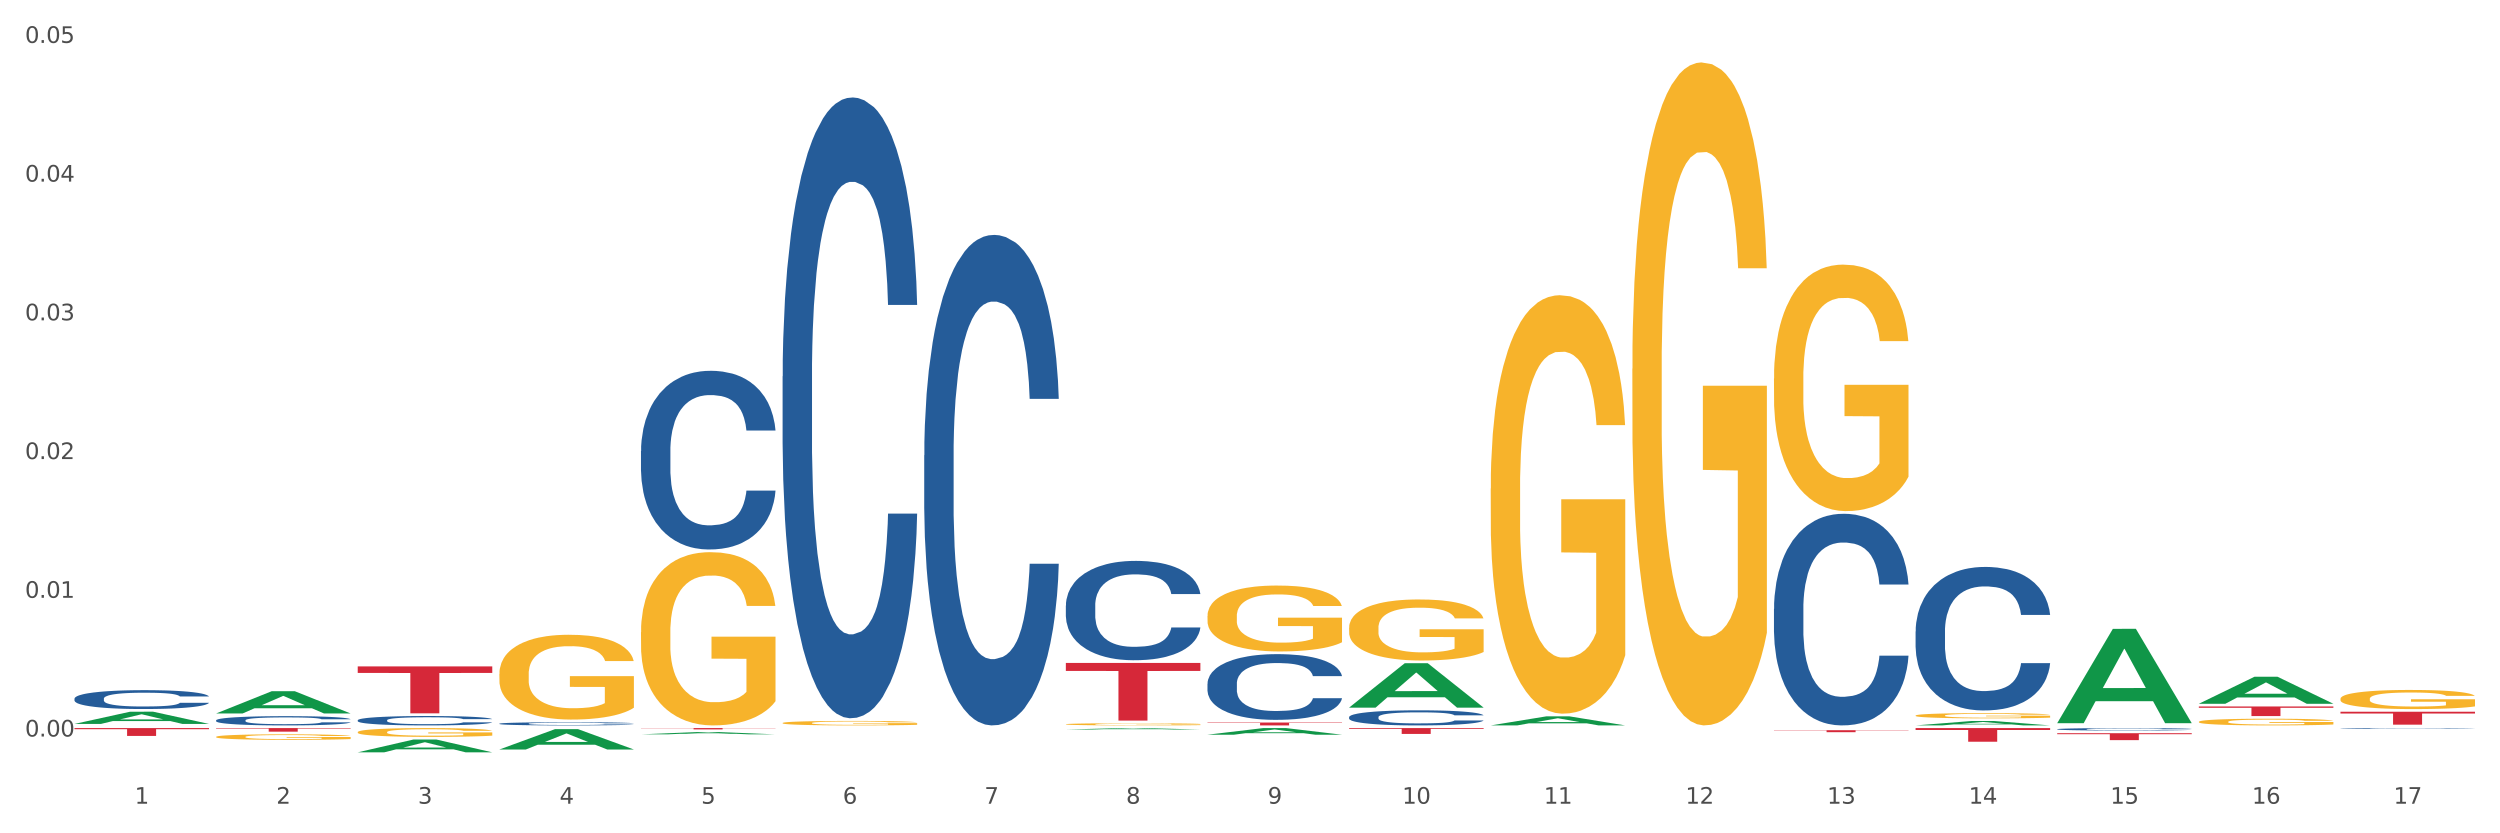 <?xml version="1.0" encoding="utf-8" standalone="no"?>
<!DOCTYPE svg PUBLIC "-//W3C//DTD SVG 1.1//EN"
  "http://www.w3.org/Graphics/SVG/1.1/DTD/svg11.dtd">
<svg xmlns:xlink="http://www.w3.org/1999/xlink" width="1080pt" height="360pt" viewBox="0 0 1080 360" xmlns="http://www.w3.org/2000/svg" version="1.1">
 <rect x="0" y="0" width="1080" height="360" fill="#333333" stroke="none"/>
 <defs>
  <style type="text/css">*{stroke-linejoin: round; stroke-linecap: butt}</style>
 </defs>
 <g id="figure_1">
  <g id="patch_1">
   <path d="M 0 360 
L 1080 360 
L 1080 0 
L 0 0 
z
" style="fill: #ffffff; stroke: #ffffff; stroke-linejoin: miter"/>
  </g>
  <g id="axes_1">
   <g id="matplotlib.axis_1">
    <g id="xtick_1">
     <g id="text_1">
      <!-- 1 -->
      <g style="fill: #4d4d4d" transform="translate(58.182 347.204) scale(0.096 -0.096)">
       <defs>
        <path id="DejaVuSans-31" d="M 794 531 
L 1825 531 
L 1825 4091 
L 703 3866 
L 703 4441 
L 1819 4666 
L 2450 4666 
L 2450 531 
L 3481 531 
L 3481 0 
L 794 0 
L 794 531 
z
" transform="scale(0.016)"/>
       </defs>
       <use xlink:href="#DejaVuSans-31"/>
      </g>
     </g>
    </g>
    <g id="xtick_2">
     <g id="text_2">
      <!-- 2 -->
      <g style="fill: #4d4d4d" transform="translate(119.364 347.204) scale(0.096 -0.096)">
       <defs>
        <path id="DejaVuSans-32" d="M 1228 531 
L 3431 531 
L 3431 0 
L 469 0 
L 469 531 
Q 828 903 1448 1529 
Q 2069 2156 2228 2338 
Q 2531 2678 2651 2914 
Q 2772 3150 2772 3378 
Q 2772 3750 2511 3984 
Q 2250 4219 1831 4219 
Q 1534 4219 1204 4116 
Q 875 4013 500 3803 
L 500 4441 
Q 881 4594 1212 4672 
Q 1544 4750 1819 4750 
Q 2544 4750 2975 4387 
Q 3406 4025 3406 3419 
Q 3406 3131 3298 2873 
Q 3191 2616 2906 2266 
Q 2828 2175 2409 1742 
Q 1991 1309 1228 531 
z
" transform="scale(0.016)"/>
       </defs>
       <use xlink:href="#DejaVuSans-32"/>
      </g>
     </g>
    </g>
    <g id="xtick_3">
     <g id="text_3">
      <!-- 3 -->
      <g style="fill: #4d4d4d" transform="translate(180.545 347.204) scale(0.096 -0.096)">
       <defs>
        <path id="DejaVuSans-33" d="M 2597 2516 
Q 3050 2419 3304 2112 
Q 3559 1806 3559 1356 
Q 3559 666 3084 287 
Q 2609 -91 1734 -91 
Q 1441 -91 1130 -33 
Q 819 25 488 141 
L 488 750 
Q 750 597 1062 519 
Q 1375 441 1716 441 
Q 2309 441 2620 675 
Q 2931 909 2931 1356 
Q 2931 1769 2642 2001 
Q 2353 2234 1838 2234 
L 1294 2234 
L 1294 2753 
L 1863 2753 
Q 2328 2753 2575 2939 
Q 2822 3125 2822 3475 
Q 2822 3834 2567 4026 
Q 2313 4219 1838 4219 
Q 1578 4219 1281 4162 
Q 984 4106 628 3988 
L 628 4550 
Q 988 4650 1302 4700 
Q 1616 4750 1894 4750 
Q 2613 4750 3031 4423 
Q 3450 4097 3450 3541 
Q 3450 3153 3228 2886 
Q 3006 2619 2597 2516 
z
" transform="scale(0.016)"/>
       </defs>
       <use xlink:href="#DejaVuSans-33"/>
      </g>
     </g>
    </g>
    <g id="xtick_4">
     <g id="text_4">
      <!-- 4 -->
      <g style="fill: #4d4d4d" transform="translate(241.726 347.204) scale(0.096 -0.096)">
       <defs>
        <path id="DejaVuSans-34" d="M 2419 4116 
L 825 1625 
L 2419 1625 
L 2419 4116 
z
M 2253 4666 
L 3047 4666 
L 3047 1625 
L 3713 1625 
L 3713 1100 
L 3047 1100 
L 3047 0 
L 2419 0 
L 2419 1100 
L 313 1100 
L 313 1709 
L 2253 4666 
z
" transform="scale(0.016)"/>
       </defs>
       <use xlink:href="#DejaVuSans-34"/>
      </g>
     </g>
    </g>
    <g id="xtick_5">
     <g id="text_5">
      <!-- 5 -->
      <g style="fill: #4d4d4d" transform="translate(302.908 347.204) scale(0.096 -0.096)">
       <defs>
        <path id="DejaVuSans-35" d="M 691 4666 
L 3169 4666 
L 3169 4134 
L 1269 4134 
L 1269 2991 
Q 1406 3038 1543 3061 
Q 1681 3084 1819 3084 
Q 2600 3084 3056 2656 
Q 3513 2228 3513 1497 
Q 3513 744 3044 326 
Q 2575 -91 1722 -91 
Q 1428 -91 1123 -41 
Q 819 9 494 109 
L 494 744 
Q 775 591 1075 516 
Q 1375 441 1709 441 
Q 2250 441 2565 725 
Q 2881 1009 2881 1497 
Q 2881 1984 2565 2268 
Q 2250 2553 1709 2553 
Q 1456 2553 1204 2497 
Q 953 2441 691 2322 
L 691 4666 
z
" transform="scale(0.016)"/>
       </defs>
       <use xlink:href="#DejaVuSans-35"/>
      </g>
     </g>
    </g>
    <g id="xtick_6">
     <g id="text_6">
      <!-- 6 -->
      <g style="fill: #4d4d4d" transform="translate(364.089 347.204) scale(0.096 -0.096)">
       <defs>
        <path id="DejaVuSans-36" d="M 2113 2584 
Q 1688 2584 1439 2293 
Q 1191 2003 1191 1497 
Q 1191 994 1439 701 
Q 1688 409 2113 409 
Q 2538 409 2786 701 
Q 3034 994 3034 1497 
Q 3034 2003 2786 2293 
Q 2538 2584 2113 2584 
z
M 3366 4563 
L 3366 3988 
Q 3128 4100 2886 4159 
Q 2644 4219 2406 4219 
Q 1781 4219 1451 3797 
Q 1122 3375 1075 2522 
Q 1259 2794 1537 2939 
Q 1816 3084 2150 3084 
Q 2853 3084 3261 2657 
Q 3669 2231 3669 1497 
Q 3669 778 3244 343 
Q 2819 -91 2113 -91 
Q 1303 -91 875 529 
Q 447 1150 447 2328 
Q 447 3434 972 4092 
Q 1497 4750 2381 4750 
Q 2619 4750 2861 4703 
Q 3103 4656 3366 4563 
z
" transform="scale(0.016)"/>
       </defs>
       <use xlink:href="#DejaVuSans-36"/>
      </g>
     </g>
    </g>
    <g id="xtick_7">
     <g id="text_7">
      <!-- 7 -->
      <g style="fill: #4d4d4d" transform="translate(425.271 347.204) scale(0.096 -0.096)">
       <defs>
        <path id="DejaVuSans-37" d="M 525 4666 
L 3525 4666 
L 3525 4397 
L 1831 0 
L 1172 0 
L 2766 4134 
L 525 4134 
L 525 4666 
z
" transform="scale(0.016)"/>
       </defs>
       <use xlink:href="#DejaVuSans-37"/>
      </g>
     </g>
    </g>
    <g id="xtick_8">
     <g id="text_8">
      <!-- 8 -->
      <g style="fill: #4d4d4d" transform="translate(486.452 347.204) scale(0.096 -0.096)">
       <defs>
        <path id="DejaVuSans-38" d="M 2034 2216 
Q 1584 2216 1326 1975 
Q 1069 1734 1069 1313 
Q 1069 891 1326 650 
Q 1584 409 2034 409 
Q 2484 409 2743 651 
Q 3003 894 3003 1313 
Q 3003 1734 2745 1975 
Q 2488 2216 2034 2216 
z
M 1403 2484 
Q 997 2584 770 2862 
Q 544 3141 544 3541 
Q 544 4100 942 4425 
Q 1341 4750 2034 4750 
Q 2731 4750 3128 4425 
Q 3525 4100 3525 3541 
Q 3525 3141 3298 2862 
Q 3072 2584 2669 2484 
Q 3125 2378 3379 2068 
Q 3634 1759 3634 1313 
Q 3634 634 3220 271 
Q 2806 -91 2034 -91 
Q 1263 -91 848 271 
Q 434 634 434 1313 
Q 434 1759 690 2068 
Q 947 2378 1403 2484 
z
M 1172 3481 
Q 1172 3119 1398 2916 
Q 1625 2713 2034 2713 
Q 2441 2713 2670 2916 
Q 2900 3119 2900 3481 
Q 2900 3844 2670 4047 
Q 2441 4250 2034 4250 
Q 1625 4250 1398 4047 
Q 1172 3844 1172 3481 
z
" transform="scale(0.016)"/>
       </defs>
       <use xlink:href="#DejaVuSans-38"/>
      </g>
     </g>
    </g>
    <g id="xtick_9">
     <g id="text_9">
      <!-- 9 -->
      <g style="fill: #4d4d4d" transform="translate(547.634 347.204) scale(0.096 -0.096)">
       <defs>
        <path id="DejaVuSans-39" d="M 703 97 
L 703 672 
Q 941 559 1184 500 
Q 1428 441 1663 441 
Q 2288 441 2617 861 
Q 2947 1281 2994 2138 
Q 2813 1869 2534 1725 
Q 2256 1581 1919 1581 
Q 1219 1581 811 2004 
Q 403 2428 403 3163 
Q 403 3881 828 4315 
Q 1253 4750 1959 4750 
Q 2769 4750 3195 4129 
Q 3622 3509 3622 2328 
Q 3622 1225 3098 567 
Q 2575 -91 1691 -91 
Q 1453 -91 1209 -44 
Q 966 3 703 97 
z
M 1959 2075 
Q 2384 2075 2632 2365 
Q 2881 2656 2881 3163 
Q 2881 3666 2632 3958 
Q 2384 4250 1959 4250 
Q 1534 4250 1286 3958 
Q 1038 3666 1038 3163 
Q 1038 2656 1286 2365 
Q 1534 2075 1959 2075 
z
" transform="scale(0.016)"/>
       </defs>
       <use xlink:href="#DejaVuSans-39"/>
      </g>
     </g>
    </g>
    <g id="xtick_10">
     <g id="text_10">
      <!-- 10 -->
      <g style="fill: #4d4d4d" transform="translate(605.761 347.204) scale(0.096 -0.096)">
       <defs>
        <path id="DejaVuSans-30" d="M 2034 4250 
Q 1547 4250 1301 3770 
Q 1056 3291 1056 2328 
Q 1056 1369 1301 889 
Q 1547 409 2034 409 
Q 2525 409 2770 889 
Q 3016 1369 3016 2328 
Q 3016 3291 2770 3770 
Q 2525 4250 2034 4250 
z
M 2034 4750 
Q 2819 4750 3233 4129 
Q 3647 3509 3647 2328 
Q 3647 1150 3233 529 
Q 2819 -91 2034 -91 
Q 1250 -91 836 529 
Q 422 1150 422 2328 
Q 422 3509 836 4129 
Q 1250 4750 2034 4750 
z
" transform="scale(0.016)"/>
       </defs>
       <use xlink:href="#DejaVuSans-31"/>
       <use xlink:href="#DejaVuSans-30" transform="translate(63.623 0)"/>
      </g>
     </g>
    </g>
    <g id="xtick_11">
     <g id="text_11">
      <!-- 11 -->
      <g style="fill: #4d4d4d" transform="translate(666.942 347.204) scale(0.096 -0.096)">
       <use xlink:href="#DejaVuSans-31"/>
       <use xlink:href="#DejaVuSans-31" transform="translate(63.623 0)"/>
      </g>
     </g>
    </g>
    <g id="xtick_12">
     <g id="text_12">
      <!-- 12 -->
      <g style="fill: #4d4d4d" transform="translate(728.124 347.204) scale(0.096 -0.096)">
       <use xlink:href="#DejaVuSans-31"/>
       <use xlink:href="#DejaVuSans-32" transform="translate(63.623 0)"/>
      </g>
     </g>
    </g>
    <g id="xtick_13">
     <g id="text_13">
      <!-- 13 -->
      <g style="fill: #4d4d4d" transform="translate(789.305 347.204) scale(0.096 -0.096)">
       <use xlink:href="#DejaVuSans-31"/>
       <use xlink:href="#DejaVuSans-33" transform="translate(63.623 0)"/>
      </g>
     </g>
    </g>
    <g id="xtick_14">
     <g id="text_14">
      <!-- 14 -->
      <g style="fill: #4d4d4d" transform="translate(850.487 347.204) scale(0.096 -0.096)">
       <use xlink:href="#DejaVuSans-31"/>
       <use xlink:href="#DejaVuSans-34" transform="translate(63.623 0)"/>
      </g>
     </g>
    </g>
    <g id="xtick_15">
     <g id="text_15">
      <!-- 15 -->
      <g style="fill: #4d4d4d" transform="translate(911.668 347.204) scale(0.096 -0.096)">
       <use xlink:href="#DejaVuSans-31"/>
       <use xlink:href="#DejaVuSans-35" transform="translate(63.623 0)"/>
      </g>
     </g>
    </g>
    <g id="xtick_16">
     <g id="text_16">
      <!-- 16 -->
      <g style="fill: #4d4d4d" transform="translate(972.849 347.204) scale(0.096 -0.096)">
       <use xlink:href="#DejaVuSans-31"/>
       <use xlink:href="#DejaVuSans-36" transform="translate(63.623 0)"/>
      </g>
     </g>
    </g>
    <g id="xtick_17">
     <g id="text_17">
      <!-- 17 -->
      <g style="fill: #4d4d4d" transform="translate(1034.031 347.204) scale(0.096 -0.096)">
       <use xlink:href="#DejaVuSans-31"/>
       <use xlink:href="#DejaVuSans-37" transform="translate(63.623 0)"/>
      </g>
     </g>
    </g>
    <g id="xtick_18"/>
    <g id="xtick_19"/>
    <g id="xtick_20"/>
    <g id="xtick_21"/>
    <g id="xtick_22"/>
    <g id="xtick_23"/>
    <g id="xtick_24"/>
    <g id="xtick_25"/>
    <g id="xtick_26"/>
    <g id="xtick_27"/>
    <g id="xtick_28"/>
    <g id="xtick_29"/>
    <g id="xtick_30"/>
    <g id="xtick_31"/>
    <g id="xtick_32"/>
    <g id="xtick_33"/>
   </g>
   <g id="matplotlib.axis_2">
    <g id="ytick_1">
     <g id="text_18">
      <!-- 0.00 -->
      <g style="fill: #4d4d4d" transform="translate(10.8 318.179) scale(0.096 -0.096)">
       <defs>
        <path id="DejaVuSans-2e" d="M 684 794 
L 1344 794 
L 1344 0 
L 684 0 
L 684 794 
z
" transform="scale(0.016)"/>
       </defs>
       <use xlink:href="#DejaVuSans-30"/>
       <use xlink:href="#DejaVuSans-2e" transform="translate(63.623 0)"/>
       <use xlink:href="#DejaVuSans-30" transform="translate(95.41 0)"/>
       <use xlink:href="#DejaVuSans-30" transform="translate(159.033 0)"/>
      </g>
     </g>
    </g>
    <g id="ytick_2">
     <g id="text_19">
      <!-- 0.01 -->
      <g style="fill: #4d4d4d" transform="translate(10.8 258.249) scale(0.096 -0.096)">
       <use xlink:href="#DejaVuSans-30"/>
       <use xlink:href="#DejaVuSans-2e" transform="translate(63.623 0)"/>
       <use xlink:href="#DejaVuSans-30" transform="translate(95.41 0)"/>
       <use xlink:href="#DejaVuSans-31" transform="translate(159.033 0)"/>
      </g>
     </g>
    </g>
    <g id="ytick_3">
     <g id="text_20">
      <!-- 0.02 -->
      <g style="fill: #4d4d4d" transform="translate(10.8 198.319) scale(0.096 -0.096)">
       <use xlink:href="#DejaVuSans-30"/>
       <use xlink:href="#DejaVuSans-2e" transform="translate(63.623 0)"/>
       <use xlink:href="#DejaVuSans-30" transform="translate(95.41 0)"/>
       <use xlink:href="#DejaVuSans-32" transform="translate(159.033 0)"/>
      </g>
     </g>
    </g>
    <g id="ytick_4">
     <g id="text_21">
      <!-- 0.03 -->
      <g style="fill: #4d4d4d" transform="translate(10.8 138.39) scale(0.096 -0.096)">
       <use xlink:href="#DejaVuSans-30"/>
       <use xlink:href="#DejaVuSans-2e" transform="translate(63.623 0)"/>
       <use xlink:href="#DejaVuSans-30" transform="translate(95.41 0)"/>
       <use xlink:href="#DejaVuSans-33" transform="translate(159.033 0)"/>
      </g>
     </g>
    </g>
    <g id="ytick_5">
     <g id="text_22">
      <!-- 0.04 -->
      <g style="fill: #4d4d4d" transform="translate(10.8 78.46) scale(0.096 -0.096)">
       <use xlink:href="#DejaVuSans-30"/>
       <use xlink:href="#DejaVuSans-2e" transform="translate(63.623 0)"/>
       <use xlink:href="#DejaVuSans-30" transform="translate(95.41 0)"/>
       <use xlink:href="#DejaVuSans-34" transform="translate(159.033 0)"/>
      </g>
     </g>
    </g>
    <g id="ytick_6">
     <g id="text_23">
      <!-- 0.05 -->
      <g style="fill: #4d4d4d" transform="translate(10.8 18.531) scale(0.096 -0.096)">
       <use xlink:href="#DejaVuSans-30"/>
       <use xlink:href="#DejaVuSans-2e" transform="translate(63.623 0)"/>
       <use xlink:href="#DejaVuSans-30" transform="translate(95.41 0)"/>
       <use xlink:href="#DejaVuSans-35" transform="translate(159.033 0)"/>
      </g>
     </g>
    </g>
    <g id="ytick_7"/>
    <g id="ytick_8"/>
    <g id="ytick_9"/>
    <g id="ytick_10"/>
    <g id="ytick_11"/>
   </g>
   <g id="PolyCollection_1">
    <path d="M 32.175 312.725 
L 32.235 312.72 
L 56.203 307.457 
L 66.15 307.452 
L 90.297 312.735 
L 78.793 312.735 
L 73.58 311.505 
L 48.833 311.505 
L 48.653 311.525 
L 43.62 312.735 
L 32.175 312.735 
L 32.175 312.725 
L 51.949 310.771 
L 70.464 310.766 
L 61.296 308.578 
L 61.176 308.568 
L 61.056 308.583 
L 51.889 310.766 
L 51.949 310.771 
L 32.175 312.725 
z
" clip-path="url(#p230c746478)" style="fill: #109648"/>
    <path d="M 93.356 308.207 
L 93.416 308.198 
L 117.384 298.603 
L 127.331 298.594 
L 151.479 308.225 
L 139.974 308.225 
L 134.761 305.983 
L 110.014 305.983 
L 109.834 306.019 
L 104.801 308.225 
L 93.356 308.225 
L 93.356 308.207 
L 113.13 304.644 
L 131.645 304.635 
L 122.478 300.647 
L 122.358 300.629 
L 122.238 300.656 
L 113.07 304.635 
L 113.13 304.644 
L 93.356 308.207 
z
" clip-path="url(#p230c746478)" style="fill: #109648"/>
    <path d="M 154.538 324.996 
L 154.598 324.991 
L 178.566 319.483 
L 188.512 319.478 
L 212.66 325.007 
L 201.156 325.007 
L 195.943 323.719 
L 171.196 323.719 
L 171.016 323.74 
L 165.983 325.007 
L 154.538 325.007 
L 154.538 324.996 
L 174.311 322.951 
L 192.827 322.946 
L 183.659 320.656 
L 183.539 320.646 
L 183.419 320.662 
L 174.251 322.946 
L 174.311 322.951 
L 154.538 324.996 
z
" clip-path="url(#p230c746478)" style="fill: #109648"/>
    <path d="M 215.719 323.773 
L 215.779 323.764 
L 239.747 314.995 
L 249.694 314.987 
L 273.842 323.789 
L 262.337 323.789 
L 257.124 321.739 
L 232.377 321.739 
L 232.197 321.772 
L 227.164 323.789 
L 215.719 323.789 
L 215.719 323.773 
L 235.493 320.516 
L 254.008 320.508 
L 244.84 316.863 
L 244.72 316.846 
L 244.601 316.871 
L 235.433 320.508 
L 235.493 320.516 
L 215.719 323.773 
z
" clip-path="url(#p230c746478)" style="fill: #109648"/>
    <path d="M 276.901 317.239 
L 276.961 317.238 
L 300.929 316.258 
L 310.875 316.257 
L 335.023 317.241 
L 323.518 317.241 
L 318.305 317.012 
L 293.558 317.012 
L 293.379 317.016 
L 288.345 317.241 
L 276.901 317.241 
L 276.901 317.239 
L 296.674 316.875 
L 315.19 316.874 
L 306.022 316.467 
L 305.902 316.465 
L 305.782 316.468 
L 296.614 316.874 
L 296.674 316.875 
L 276.901 317.239 
z
" clip-path="url(#p230c746478)" style="fill: #109648"/>
    <path d="M 460.445 315.157 
L 460.505 315.156 
L 484.473 314.532 
L 494.42 314.531 
L 518.567 315.158 
L 507.063 315.158 
L 501.85 315.012 
L 477.103 315.012 
L 476.923 315.014 
L 471.89 315.158 
L 460.445 315.158 
L 460.445 315.157 
L 480.218 314.925 
L 498.734 314.924 
L 489.566 314.665 
L 489.446 314.664 
L 489.326 314.665 
L 480.159 314.924 
L 480.218 314.925 
L 460.445 315.157 
z
" clip-path="url(#p230c746478)" style="fill: #109648"/>
    <path d="M 93.356 314.531 
L 151.479 314.531 
L 151.479 314.745 
L 128.615 314.747 
L 128.615 316.073 
L 116.082 316.073 
L 116.082 314.747 
L 93.356 314.745 
L 93.356 314.533 
L 93.356 314.531 
z
" clip-path="url(#p230c746478)" style="fill: #d62839"/>
    <path d="M 32.175 314.531 
L 90.297 314.531 
L 90.297 315.002 
L 67.434 315.005 
L 67.434 317.919 
L 54.901 317.919 
L 54.901 315.005 
L 32.175 315.002 
L 32.175 314.534 
L 32.175 314.531 
z
" clip-path="url(#p230c746478)" style="fill: #d62839"/>
    <path d="M 766.352 263.032 
L 766.421 262.949 
L 766.421 260.611 
L 766.627 257.438 
L 767.383 251.593 
L 768.344 247.168 
L 769.993 241.991 
L 770.886 239.82 
L 772.054 237.399 
L 774.459 233.474 
L 777.207 230.135 
L 779.131 228.298 
L 780.573 227.129 
L 783.802 225.041 
L 785.657 224.123 
L 787.581 223.371 
L 789.23 222.87 
L 791.978 222.286 
L 794.177 222.035 
L 796.719 221.952 
L 798.848 222.035 
L 801.665 222.369 
L 805.787 223.371 
L 807.367 223.956 
L 809.497 224.958 
L 811.696 226.294 
L 813.482 227.63 
L 815.543 229.55 
L 817.673 232.055 
L 819.734 235.228 
L 821.177 238.15 
L 822.345 241.24 
L 823.375 244.997 
L 824.131 249.088 
L 824.474 252.512 
L 811.902 252.512 
L 811.558 249.422 
L 810.871 246.082 
L 810.184 243.828 
L 809.428 241.991 
L 808.261 239.904 
L 807.23 238.568 
L 805.512 236.981 
L 803.932 235.979 
L 802.627 235.395 
L 801.047 234.894 
L 797.68 234.393 
L 795.276 234.393 
L 793.764 234.56 
L 791.909 234.977 
L 790.329 235.562 
L 788.474 236.564 
L 787.031 237.649 
L 785.589 239.069 
L 784.764 240.071 
L 783.528 241.908 
L 782.703 243.411 
L 781.604 245.999 
L 780.986 247.836 
L 779.886 252.595 
L 779.405 256.102 
L 779.199 258.523 
L 779.062 261.195 
L 779.062 274.221 
L 779.474 280.066 
L 779.818 282.571 
L 780.367 285.409 
L 781.398 289.083 
L 782.909 292.674 
L 784.489 295.262 
L 785.795 296.849 
L 787.031 298.018 
L 788.268 298.936 
L 789.78 299.771 
L 791.016 300.272 
L 792.871 300.773 
L 795.07 301.023 
L 796.787 301.023 
L 800.291 300.606 
L 801.871 300.188 
L 803.383 299.604 
L 805.032 298.686 
L 806.337 297.684 
L 807.093 296.932 
L 808.329 295.346 
L 809.291 293.676 
L 810.116 291.755 
L 810.665 290.085 
L 811.283 287.58 
L 811.764 284.742 
L 811.902 283.239 
L 824.474 283.239 
L 824.2 286.244 
L 823.719 289.167 
L 822.757 293.091 
L 822.001 295.346 
L 820.833 298.101 
L 819.596 300.439 
L 817.879 303.027 
L 816.299 304.948 
L 814.65 306.618 
L 812.864 308.121 
L 809.635 310.208 
L 808.467 310.793 
L 805.993 311.795 
L 804.07 312.379 
L 801.253 312.963 
L 798.367 313.297 
L 795.344 313.381 
L 792.665 313.214 
L 789.711 312.713 
L 787.856 312.212 
L 785.795 311.461 
L 783.39 310.292 
L 781.123 308.872 
L 778.993 307.202 
L 777.001 305.282 
L 775.146 303.111 
L 772.741 299.52 
L 770.955 296.014 
L 769.65 292.757 
L 768.757 290.002 
L 767.863 286.495 
L 767.383 284.074 
L 766.627 278.229 
L 766.352 272.801 
L 766.352 263.032 
z
" clip-path="url(#p230c746478)" style="fill: #255c99"/>
    <path d="M 827.533 272.774 
L 827.602 272.717 
L 827.602 271.132 
L 827.808 268.98 
L 828.564 265.015 
L 829.526 262.013 
L 831.175 258.502 
L 832.068 257.03 
L 833.236 255.387 
L 835.64 252.725 
L 838.388 250.46 
L 840.312 249.214 
L 841.755 248.421 
L 844.984 247.005 
L 846.839 246.382 
L 848.762 245.872 
L 850.411 245.533 
L 853.159 245.136 
L 855.358 244.966 
L 857.9 244.91 
L 860.03 244.966 
L 862.847 245.193 
L 866.969 245.872 
L 868.549 246.269 
L 870.679 246.948 
L 872.877 247.855 
L 874.663 248.761 
L 876.724 250.063 
L 878.854 251.762 
L 880.915 253.915 
L 882.358 255.897 
L 883.526 257.992 
L 884.557 260.541 
L 885.312 263.316 
L 885.656 265.638 
L 873.083 265.638 
L 872.74 263.543 
L 872.053 261.277 
L 871.366 259.748 
L 870.61 258.502 
L 869.442 257.086 
L 868.411 256.18 
L 866.694 255.104 
L 865.114 254.424 
L 863.808 254.028 
L 862.228 253.688 
L 858.862 253.348 
L 856.457 253.348 
L 854.946 253.462 
L 853.091 253.745 
L 851.511 254.141 
L 849.656 254.821 
L 848.213 255.557 
L 846.77 256.52 
L 845.946 257.199 
L 844.709 258.445 
L 843.885 259.465 
L 842.785 261.221 
L 842.167 262.467 
L 841.068 265.695 
L 840.587 268.073 
L 840.381 269.716 
L 840.243 271.528 
L 840.243 280.363 
L 840.656 284.328 
L 840.999 286.027 
L 841.549 287.952 
L 842.579 290.444 
L 844.091 292.88 
L 845.671 294.635 
L 846.976 295.711 
L 848.213 296.504 
L 849.45 297.127 
L 850.961 297.694 
L 852.198 298.033 
L 854.053 298.373 
L 856.251 298.543 
L 857.969 298.543 
L 861.472 298.26 
L 863.053 297.977 
L 864.564 297.58 
L 866.213 296.957 
L 867.518 296.278 
L 868.274 295.768 
L 869.511 294.692 
L 870.472 293.559 
L 871.297 292.257 
L 871.847 291.124 
L 872.465 289.425 
L 872.946 287.499 
L 873.083 286.48 
L 885.656 286.48 
L 885.381 288.519 
L 884.9 290.501 
L 883.938 293.163 
L 883.182 294.692 
L 882.015 296.561 
L 880.778 298.147 
L 879.06 299.902 
L 877.48 301.205 
L 875.831 302.338 
L 874.045 303.357 
L 870.816 304.773 
L 869.648 305.169 
L 867.175 305.849 
L 865.251 306.245 
L 862.434 306.642 
L 859.549 306.868 
L 856.526 306.925 
L 853.846 306.812 
L 850.892 306.472 
L 849.037 306.132 
L 846.976 305.622 
L 844.572 304.83 
L 842.304 303.867 
L 840.175 302.734 
L 838.182 301.431 
L 836.327 299.959 
L 833.923 297.524 
L 832.136 295.145 
L 830.831 292.936 
L 829.938 291.067 
L 829.045 288.689 
L 828.564 287.046 
L 827.808 283.082 
L 827.533 279.4 
L 827.533 272.774 
z
" clip-path="url(#p230c746478)" style="fill: #255c99"/>
    <path d="M 582.808 309.786 
L 582.876 309.78 
L 582.876 309.614 
L 583.083 309.387 
L 583.838 308.97 
L 584.8 308.654 
L 586.449 308.284 
L 587.342 308.129 
L 588.51 307.956 
L 590.915 307.676 
L 593.663 307.438 
L 595.586 307.307 
L 597.029 307.223 
L 600.258 307.074 
L 602.113 307.008 
L 604.037 306.955 
L 605.686 306.919 
L 608.434 306.877 
L 610.632 306.859 
L 613.174 306.853 
L 615.304 306.859 
L 618.121 306.883 
L 622.243 306.955 
L 623.823 306.997 
L 625.953 307.068 
L 628.151 307.163 
L 629.938 307.259 
L 631.999 307.396 
L 634.129 307.575 
L 636.19 307.801 
L 637.632 308.01 
L 638.8 308.231 
L 639.831 308.499 
L 640.587 308.791 
L 640.93 309.035 
L 628.358 309.035 
L 628.014 308.815 
L 627.327 308.576 
L 626.64 308.415 
L 625.884 308.284 
L 624.716 308.135 
L 623.686 308.04 
L 621.968 307.926 
L 620.388 307.855 
L 619.083 307.813 
L 617.503 307.777 
L 614.136 307.742 
L 611.732 307.742 
L 610.22 307.754 
L 608.365 307.783 
L 606.785 307.825 
L 604.93 307.897 
L 603.487 307.974 
L 602.044 308.076 
L 601.22 308.147 
L 599.983 308.278 
L 599.159 308.385 
L 598.06 308.57 
L 597.441 308.701 
L 596.342 309.041 
L 595.861 309.292 
L 595.655 309.464 
L 595.518 309.655 
L 595.518 310.585 
L 595.93 311.002 
L 596.273 311.181 
L 596.823 311.384 
L 597.854 311.646 
L 599.365 311.903 
L 600.945 312.087 
L 602.251 312.201 
L 603.487 312.284 
L 604.724 312.35 
L 606.235 312.409 
L 607.472 312.445 
L 609.327 312.481 
L 611.525 312.499 
L 613.243 312.499 
L 616.747 312.469 
L 618.327 312.439 
L 619.838 312.397 
L 621.487 312.332 
L 622.793 312.26 
L 623.548 312.207 
L 624.785 312.093 
L 625.747 311.974 
L 626.571 311.837 
L 627.121 311.718 
L 627.739 311.539 
L 628.22 311.336 
L 628.358 311.229 
L 640.93 311.229 
L 640.655 311.444 
L 640.174 311.652 
L 639.213 311.932 
L 638.457 312.093 
L 637.289 312.29 
L 636.052 312.457 
L 634.335 312.642 
L 632.754 312.779 
L 631.106 312.898 
L 629.319 313.005 
L 626.09 313.154 
L 624.922 313.196 
L 622.449 313.268 
L 620.525 313.309 
L 617.709 313.351 
L 614.823 313.375 
L 611.8 313.381 
L 609.121 313.369 
L 606.167 313.333 
L 604.312 313.298 
L 602.251 313.244 
L 599.846 313.16 
L 597.579 313.059 
L 595.449 312.94 
L 593.457 312.803 
L 591.602 312.648 
L 589.197 312.391 
L 587.411 312.141 
L 586.105 311.909 
L 585.212 311.712 
L 584.319 311.461 
L 583.838 311.289 
L 583.083 310.871 
L 582.808 310.484 
L 582.808 309.786 
z
" clip-path="url(#p230c746478)" style="fill: #255c99"/>
    <path d="M 521.626 295.343 
L 521.695 295.317 
L 521.695 294.591 
L 521.901 293.606 
L 522.657 291.791 
L 523.619 290.416 
L 525.268 288.808 
L 526.161 288.134 
L 527.329 287.382 
L 529.733 286.163 
L 532.481 285.126 
L 534.405 284.555 
L 535.848 284.192 
L 539.077 283.544 
L 540.932 283.259 
L 542.855 283.025 
L 544.504 282.87 
L 547.252 282.688 
L 549.451 282.61 
L 551.993 282.584 
L 554.123 282.61 
L 556.939 282.714 
L 561.062 283.025 
L 562.642 283.207 
L 564.772 283.518 
L 566.97 283.933 
L 568.756 284.348 
L 570.817 284.944 
L 572.947 285.722 
L 575.008 286.708 
L 576.451 287.615 
L 577.619 288.575 
L 578.649 289.742 
L 579.405 291.013 
L 579.749 292.076 
L 567.176 292.076 
L 566.833 291.116 
L 566.146 290.079 
L 565.459 289.379 
L 564.703 288.808 
L 563.535 288.16 
L 562.504 287.745 
L 560.787 287.252 
L 559.207 286.941 
L 557.901 286.76 
L 556.321 286.604 
L 552.955 286.448 
L 550.55 286.448 
L 549.039 286.5 
L 547.184 286.63 
L 545.604 286.811 
L 543.749 287.123 
L 542.306 287.46 
L 540.863 287.901 
L 540.039 288.212 
L 538.802 288.782 
L 537.978 289.249 
L 536.878 290.053 
L 536.26 290.624 
L 535.161 292.102 
L 534.68 293.191 
L 534.474 293.943 
L 534.336 294.773 
L 534.336 298.818 
L 534.749 300.634 
L 535.092 301.412 
L 535.642 302.293 
L 536.672 303.434 
L 538.184 304.55 
L 539.764 305.354 
L 541.069 305.846 
L 542.306 306.209 
L 543.542 306.495 
L 545.054 306.754 
L 546.291 306.909 
L 548.146 307.065 
L 550.344 307.143 
L 552.062 307.143 
L 555.565 307.013 
L 557.146 306.884 
L 558.657 306.702 
L 560.306 306.417 
L 561.611 306.106 
L 562.367 305.872 
L 563.604 305.379 
L 564.565 304.861 
L 565.39 304.264 
L 565.939 303.746 
L 566.558 302.968 
L 567.039 302.086 
L 567.176 301.619 
L 579.749 301.619 
L 579.474 302.553 
L 578.993 303.46 
L 578.031 304.679 
L 577.275 305.379 
L 576.107 306.235 
L 574.871 306.961 
L 573.153 307.765 
L 571.573 308.362 
L 569.924 308.88 
L 568.138 309.347 
L 564.909 309.996 
L 563.741 310.177 
L 561.268 310.488 
L 559.344 310.67 
L 556.527 310.851 
L 553.642 310.955 
L 550.619 310.981 
L 547.939 310.929 
L 544.985 310.773 
L 543.13 310.618 
L 541.069 310.384 
L 538.665 310.021 
L 536.397 309.581 
L 534.268 309.062 
L 532.275 308.465 
L 530.42 307.791 
L 528.016 306.676 
L 526.229 305.587 
L 524.924 304.576 
L 524.031 303.72 
L 523.138 302.631 
L 522.657 301.879 
L 521.901 300.063 
L 521.626 298.378 
L 521.626 295.343 
z
" clip-path="url(#p230c746478)" style="fill: #255c99"/>
    <path d="M 521.626 317.391 
L 521.686 317.388 
L 545.654 314.534 
L 555.601 314.531 
L 579.749 317.396 
L 568.244 317.396 
L 563.031 316.729 
L 538.284 316.729 
L 538.104 316.74 
L 533.071 317.396 
L 521.626 317.396 
L 521.626 317.391 
L 541.4 316.331 
L 559.915 316.328 
L 550.747 315.142 
L 550.628 315.137 
L 550.508 315.145 
L 541.34 316.328 
L 541.4 316.331 
L 521.626 317.391 
z
" clip-path="url(#p230c746478)" style="fill: #109648"/>
    <path d="M 582.808 305.667 
L 582.868 305.649 
L 606.836 286.517 
L 616.782 286.499 
L 640.93 305.703 
L 629.425 305.703 
L 624.212 301.231 
L 599.465 301.231 
L 599.286 301.303 
L 594.252 305.703 
L 582.808 305.703 
L 582.808 305.667 
L 602.581 298.562 
L 621.097 298.544 
L 611.929 290.592 
L 611.809 290.556 
L 611.689 290.61 
L 602.521 298.544 
L 602.581 298.562 
L 582.808 305.667 
z
" clip-path="url(#p230c746478)" style="fill: #109648"/>
    <path d="M 215.719 312.625 
L 215.788 312.623 
L 215.788 312.588 
L 215.994 312.541 
L 216.75 312.453 
L 217.712 312.386 
L 219.36 312.308 
L 220.254 312.276 
L 221.422 312.239 
L 223.826 312.181 
L 226.574 312.13 
L 228.498 312.103 
L 229.941 312.085 
L 233.17 312.054 
L 235.025 312.04 
L 236.948 312.029 
L 238.597 312.021 
L 241.345 312.012 
L 243.544 312.009 
L 246.086 312.007 
L 248.216 312.009 
L 251.032 312.014 
L 255.155 312.029 
L 256.735 312.038 
L 258.864 312.053 
L 261.063 312.073 
L 262.849 312.093 
L 264.91 312.122 
L 267.04 312.159 
L 269.101 312.207 
L 270.544 312.251 
L 271.712 312.297 
L 272.742 312.354 
L 273.498 312.415 
L 273.842 312.467 
L 261.269 312.467 
L 260.926 312.42 
L 260.238 312.37 
L 259.551 312.336 
L 258.796 312.308 
L 257.628 312.277 
L 256.597 312.257 
L 254.88 312.233 
L 253.3 312.218 
L 251.994 312.209 
L 250.414 312.202 
L 247.048 312.194 
L 244.643 312.194 
L 243.132 312.197 
L 241.277 312.203 
L 239.696 312.212 
L 237.841 312.227 
L 236.399 312.243 
L 234.956 312.265 
L 234.132 312.28 
L 232.895 312.307 
L 232.07 312.33 
L 230.971 312.369 
L 230.353 312.396 
L 229.254 312.468 
L 228.773 312.52 
L 228.567 312.557 
L 228.429 312.597 
L 228.429 312.793 
L 228.841 312.88 
L 229.185 312.918 
L 229.735 312.961 
L 230.765 313.016 
L 232.277 313.07 
L 233.857 313.109 
L 235.162 313.133 
L 236.399 313.15 
L 237.635 313.164 
L 239.147 313.177 
L 240.383 313.184 
L 242.238 313.192 
L 244.437 313.195 
L 246.154 313.195 
L 249.658 313.189 
L 251.238 313.183 
L 252.75 313.174 
L 254.399 313.16 
L 255.704 313.145 
L 256.46 313.134 
L 257.696 313.11 
L 258.658 313.085 
L 259.483 313.056 
L 260.032 313.031 
L 260.651 312.993 
L 261.132 312.951 
L 261.269 312.928 
L 273.842 312.928 
L 273.567 312.973 
L 273.086 313.017 
L 272.124 313.076 
L 271.368 313.11 
L 270.2 313.151 
L 268.964 313.187 
L 267.246 313.225 
L 265.666 313.254 
L 264.017 313.279 
L 262.231 313.302 
L 259.002 313.333 
L 257.834 313.342 
L 255.361 313.357 
L 253.437 313.366 
L 250.62 313.375 
L 247.735 313.38 
L 244.712 313.381 
L 242.032 313.378 
L 239.078 313.371 
L 237.223 313.363 
L 235.162 313.352 
L 232.757 313.335 
L 230.49 313.313 
L 228.361 313.288 
L 226.368 313.259 
L 224.513 313.227 
L 222.109 313.173 
L 220.322 313.12 
L 219.017 313.071 
L 218.124 313.03 
L 217.231 312.977 
L 216.75 312.941 
L 215.994 312.853 
L 215.719 312.771 
L 215.719 312.625 
z
" clip-path="url(#p230c746478)" style="fill: #255c99"/>
    <path d="M 154.538 311.143 
L 154.607 311.139 
L 154.607 311.035 
L 154.813 310.894 
L 155.568 310.635 
L 156.53 310.438 
L 158.179 310.208 
L 159.072 310.111 
L 160.24 310.004 
L 162.645 309.829 
L 165.393 309.681 
L 167.317 309.599 
L 168.759 309.547 
L 171.988 309.455 
L 173.843 309.414 
L 175.767 309.38 
L 177.416 309.358 
L 180.164 309.332 
L 182.362 309.321 
L 184.904 309.317 
L 187.034 309.321 
L 189.851 309.336 
L 193.973 309.38 
L 195.553 309.406 
L 197.683 309.451 
L 199.882 309.51 
L 201.668 309.57 
L 203.729 309.655 
L 205.859 309.766 
L 207.92 309.907 
L 209.362 310.037 
L 210.53 310.174 
L 211.561 310.341 
L 212.317 310.523 
L 212.66 310.676 
L 200.088 310.676 
L 199.744 310.538 
L 199.057 310.39 
L 198.37 310.29 
L 197.614 310.208 
L 196.446 310.115 
L 195.416 310.056 
L 193.698 309.985 
L 192.118 309.941 
L 190.813 309.915 
L 189.233 309.892 
L 185.866 309.87 
L 183.462 309.87 
L 181.95 309.878 
L 180.095 309.896 
L 178.515 309.922 
L 176.66 309.967 
L 175.217 310.015 
L 173.775 310.078 
L 172.95 310.123 
L 171.713 310.204 
L 170.889 310.271 
L 169.79 310.386 
L 169.171 310.468 
L 168.072 310.679 
L 167.591 310.835 
L 167.385 310.943 
L 167.248 311.061 
L 167.248 311.64 
L 167.66 311.9 
L 168.004 312.012 
L 168.553 312.138 
L 169.584 312.301 
L 171.095 312.461 
L 172.675 312.576 
L 173.981 312.646 
L 175.217 312.698 
L 176.454 312.739 
L 177.965 312.776 
L 179.202 312.798 
L 181.057 312.821 
L 183.255 312.832 
L 184.973 312.832 
L 188.477 312.813 
L 190.057 312.795 
L 191.568 312.769 
L 193.217 312.728 
L 194.523 312.683 
L 195.278 312.65 
L 196.515 312.579 
L 197.477 312.505 
L 198.301 312.42 
L 198.851 312.346 
L 199.469 312.234 
L 199.95 312.108 
L 200.088 312.041 
L 212.66 312.041 
L 212.385 312.175 
L 211.904 312.305 
L 210.943 312.479 
L 210.187 312.579 
L 209.019 312.702 
L 207.782 312.806 
L 206.065 312.921 
L 204.485 313.006 
L 202.836 313.08 
L 201.049 313.147 
L 197.82 313.24 
L 196.652 313.266 
L 194.179 313.31 
L 192.256 313.336 
L 189.439 313.362 
L 186.553 313.377 
L 183.53 313.381 
L 180.851 313.374 
L 177.897 313.351 
L 176.042 313.329 
L 173.981 313.296 
L 171.576 313.244 
L 169.309 313.181 
L 167.179 313.106 
L 165.187 313.021 
L 163.332 312.925 
L 160.927 312.765 
L 159.141 312.609 
L 157.836 312.464 
L 156.942 312.342 
L 156.049 312.186 
L 155.568 312.078 
L 154.813 311.819 
L 154.538 311.577 
L 154.538 311.143 
z
" clip-path="url(#p230c746478)" style="fill: #255c99"/>
    <path d="M 338.082 312.338 
L 338.151 312.337 
L 338.151 312.273 
L 338.288 312.218 
L 338.974 312.085 
L 340.003 311.976 
L 340.758 311.917 
L 341.513 311.869 
L 342.405 311.822 
L 343.503 311.772 
L 345.493 311.7 
L 346.728 311.662 
L 348.238 311.623 
L 350.983 311.567 
L 352.973 311.535 
L 355.032 311.508 
L 358.394 311.477 
L 360.59 311.462 
L 362.923 311.452 
L 365.737 311.445 
L 367.864 311.443 
L 372.53 311.448 
L 376.51 311.464 
L 378.431 311.477 
L 380.902 311.498 
L 382.206 311.512 
L 384.333 311.54 
L 386.529 311.577 
L 388.038 311.609 
L 390.303 311.669 
L 392.019 311.73 
L 393.597 311.804 
L 394.42 311.855 
L 395.038 311.903 
L 395.587 311.958 
L 396.136 312.045 
L 383.784 312.045 
L 383.304 311.983 
L 382.549 311.924 
L 381.451 311.868 
L 380.49 311.832 
L 378.843 311.788 
L 377.334 311.76 
L 375.755 311.738 
L 373.834 311.721 
L 372.324 311.712 
L 370.197 311.705 
L 366.011 311.707 
L 363.198 311.721 
L 361.276 311.738 
L 360.041 311.754 
L 358.943 311.772 
L 357.708 311.797 
L 356.267 311.834 
L 355.237 311.868 
L 354.208 311.91 
L 353.385 311.953 
L 352.63 312.002 
L 352.012 312.055 
L 351.532 312.11 
L 351.12 312.177 
L 350.777 312.289 
L 350.777 312.531 
L 350.914 312.586 
L 351.257 312.659 
L 351.669 312.714 
L 352.355 312.779 
L 352.973 312.823 
L 354.139 312.887 
L 355.443 312.94 
L 356.473 312.974 
L 357.502 313.002 
L 359.286 313.041 
L 361.276 313.073 
L 362.992 313.092 
L 365.325 313.11 
L 366.903 313.117 
L 368.276 313.121 
L 371.638 313.121 
L 374.04 313.115 
L 376.716 313.103 
L 378.775 313.087 
L 380.49 313.068 
L 382.412 313.036 
L 383.647 313.006 
L 383.647 312.636 
L 368.55 312.634 
L 368.55 312.388 
L 396.204 312.388 
L 396.204 313.11 
L 395.038 313.147 
L 393.734 313.181 
L 392.362 313.211 
L 390.303 313.248 
L 387.833 313.284 
L 385.637 313.308 
L 383.304 313.33 
L 380.559 313.349 
L 376.99 313.367 
L 374.795 313.374 
L 372.05 313.379 
L 368.824 313.381 
L 366.011 313.377 
L 363.266 313.369 
L 360.384 313.353 
L 357.571 313.33 
L 355.443 313.307 
L 353.316 313.278 
L 351.052 313.241 
L 349.267 313.206 
L 347.895 313.174 
L 346.385 313.133 
L 344.738 313.08 
L 343.503 313.032 
L 342.405 312.983 
L 341.239 312.919 
L 340.415 312.864 
L 339.592 312.795 
L 339.111 312.744 
L 338.562 312.664 
L 338.151 312.553 
L 338.082 312.338 
z
" clip-path="url(#p230c746478)" style="fill: #f7b32b"/>
    <path d="M 460.445 312.875 
L 460.514 312.874 
L 460.514 312.844 
L 460.651 312.817 
L 461.337 312.753 
L 462.366 312.699 
L 463.121 312.671 
L 463.876 312.648 
L 464.768 312.625 
L 465.866 312.601 
L 467.856 312.565 
L 469.091 312.547 
L 470.601 312.528 
L 473.346 312.501 
L 475.336 312.486 
L 477.394 312.473 
L 480.757 312.457 
L 482.953 312.45 
L 485.286 312.445 
L 488.099 312.442 
L 490.227 312.441 
L 494.893 312.443 
L 498.873 312.451 
L 500.794 312.457 
L 503.265 312.468 
L 504.568 312.474 
L 506.696 312.488 
L 508.892 312.506 
L 510.401 312.522 
L 512.666 312.551 
L 514.381 312.58 
L 515.96 312.616 
L 516.783 312.641 
L 517.401 312.664 
L 517.95 312.691 
L 518.499 312.733 
L 506.147 312.733 
L 505.666 312.703 
L 504.912 312.674 
L 503.814 312.647 
L 502.853 312.63 
L 501.206 312.608 
L 499.696 312.595 
L 498.118 312.584 
L 496.197 312.576 
L 494.687 312.571 
L 492.56 312.568 
L 488.374 312.569 
L 485.56 312.576 
L 483.639 312.584 
L 482.404 312.592 
L 481.306 312.601 
L 480.071 312.613 
L 478.63 312.631 
L 477.6 312.647 
L 476.571 312.668 
L 475.747 312.688 
L 474.993 312.712 
L 474.375 312.738 
L 473.895 312.765 
L 473.483 312.797 
L 473.14 312.851 
L 473.14 312.969 
L 473.277 312.996 
L 473.62 313.031 
L 474.032 313.057 
L 474.718 313.089 
L 475.336 313.111 
L 476.502 313.141 
L 477.806 313.167 
L 478.835 313.184 
L 479.865 313.197 
L 481.649 313.216 
L 483.639 313.232 
L 485.354 313.241 
L 487.688 313.25 
L 489.266 313.253 
L 490.638 313.255 
L 494.001 313.255 
L 496.403 313.252 
L 499.079 313.246 
L 501.137 313.238 
L 502.853 313.229 
L 504.774 313.214 
L 506.01 313.199 
L 506.01 313.02 
L 490.913 313.019 
L 490.913 312.899 
L 518.567 312.899 
L 518.567 313.25 
L 517.401 313.268 
L 516.097 313.284 
L 514.724 313.299 
L 512.666 313.317 
L 510.195 313.334 
L 508 313.346 
L 505.666 313.356 
L 502.922 313.366 
L 499.353 313.374 
L 497.157 313.378 
L 494.413 313.38 
L 491.187 313.381 
L 488.374 313.379 
L 485.629 313.375 
L 482.747 313.367 
L 479.933 313.356 
L 477.806 313.345 
L 475.679 313.331 
L 473.414 313.313 
L 471.63 313.296 
L 470.258 313.281 
L 468.748 313.261 
L 467.101 313.235 
L 465.866 313.212 
L 464.768 313.188 
L 463.601 313.157 
L 462.778 313.13 
L 461.955 313.097 
L 461.474 313.072 
L 460.925 313.033 
L 460.514 312.979 
L 460.445 312.875 
z
" clip-path="url(#p230c746478)" style="fill: #f7b32b"/>
    <path d="M 93.356 311.175 
L 93.425 311.172 
L 93.425 311.069 
L 93.631 310.93 
L 94.387 310.674 
L 95.349 310.48 
L 96.998 310.254 
L 97.891 310.158 
L 99.059 310.052 
L 101.463 309.88 
L 104.211 309.734 
L 106.135 309.654 
L 107.578 309.602 
L 110.807 309.511 
L 112.662 309.471 
L 114.585 309.438 
L 116.234 309.416 
L 118.982 309.39 
L 121.181 309.379 
L 123.723 309.376 
L 125.853 309.379 
L 128.67 309.394 
L 132.792 309.438 
L 134.372 309.463 
L 136.502 309.507 
L 138.7 309.566 
L 140.486 309.624 
L 142.547 309.709 
L 144.677 309.818 
L 146.738 309.957 
L 148.181 310.085 
L 149.349 310.221 
L 150.38 310.385 
L 151.135 310.564 
L 151.479 310.714 
L 138.906 310.714 
L 138.563 310.579 
L 137.876 310.433 
L 137.189 310.334 
L 136.433 310.254 
L 135.265 310.162 
L 134.234 310.104 
L 132.517 310.034 
L 130.937 309.99 
L 129.631 309.965 
L 128.051 309.943 
L 124.685 309.921 
L 122.28 309.921 
L 120.769 309.928 
L 118.914 309.946 
L 117.334 309.972 
L 115.479 310.016 
L 114.036 310.063 
L 112.593 310.126 
L 111.769 310.169 
L 110.532 310.25 
L 109.708 310.316 
L 108.608 310.429 
L 107.99 310.51 
L 106.891 310.718 
L 106.41 310.872 
L 106.204 310.978 
L 106.066 311.095 
L 106.066 311.665 
L 106.479 311.922 
L 106.822 312.031 
L 107.372 312.156 
L 108.402 312.317 
L 109.914 312.474 
L 111.494 312.587 
L 112.799 312.657 
L 114.036 312.708 
L 115.273 312.748 
L 116.784 312.785 
L 118.021 312.807 
L 119.876 312.829 
L 122.074 312.84 
L 123.792 312.84 
L 127.295 312.821 
L 128.876 312.803 
L 130.387 312.777 
L 132.036 312.737 
L 133.341 312.693 
L 134.097 312.66 
L 135.334 312.591 
L 136.296 312.518 
L 137.12 312.434 
L 137.67 312.36 
L 138.288 312.251 
L 138.769 312.126 
L 138.906 312.061 
L 151.479 312.061 
L 151.204 312.192 
L 150.723 312.32 
L 149.761 312.492 
L 149.005 312.591 
L 147.838 312.712 
L 146.601 312.814 
L 144.883 312.927 
L 143.303 313.012 
L 141.654 313.085 
L 139.868 313.151 
L 136.639 313.242 
L 135.471 313.268 
L 132.998 313.311 
L 131.074 313.337 
L 128.257 313.363 
L 125.372 313.377 
L 122.349 313.381 
L 119.669 313.374 
L 116.715 313.352 
L 114.86 313.33 
L 112.799 313.297 
L 110.395 313.246 
L 108.127 313.183 
L 105.998 313.11 
L 104.005 313.026 
L 102.15 312.931 
L 99.746 312.774 
L 97.959 312.62 
L 96.654 312.478 
L 95.761 312.357 
L 94.868 312.203 
L 94.387 312.097 
L 93.631 311.841 
L 93.356 311.603 
L 93.356 311.175 
z
" clip-path="url(#p230c746478)" style="fill: #255c99"/>
    <path d="M 32.175 301.811 
L 32.244 301.803 
L 32.244 301.595 
L 32.45 301.312 
L 33.206 300.79 
L 34.167 300.396 
L 35.816 299.934 
L 36.709 299.74 
L 37.877 299.524 
L 40.282 299.174 
L 43.03 298.876 
L 44.954 298.712 
L 46.396 298.608 
L 49.625 298.422 
L 51.48 298.34 
L 53.404 298.273 
L 55.053 298.228 
L 57.801 298.176 
L 60 298.154 
L 62.542 298.146 
L 64.671 298.154 
L 67.488 298.184 
L 71.61 298.273 
L 73.19 298.325 
L 75.32 298.415 
L 77.519 298.534 
L 79.305 298.653 
L 81.366 298.824 
L 83.496 299.048 
L 85.557 299.331 
L 87 299.591 
L 88.168 299.867 
L 89.198 300.202 
L 89.954 300.567 
L 90.297 300.872 
L 77.725 300.872 
L 77.381 300.597 
L 76.694 300.299 
L 76.007 300.098 
L 75.251 299.934 
L 74.084 299.748 
L 73.053 299.629 
L 71.335 299.487 
L 69.755 299.398 
L 68.45 299.346 
L 66.87 299.301 
L 63.503 299.256 
L 61.099 299.256 
L 59.587 299.271 
L 57.732 299.308 
L 56.152 299.36 
L 54.297 299.45 
L 52.854 299.547 
L 51.412 299.673 
L 50.587 299.763 
L 49.351 299.926 
L 48.526 300.06 
L 47.427 300.291 
L 46.809 300.455 
L 45.709 300.88 
L 45.228 301.193 
L 45.022 301.409 
L 44.885 301.647 
L 44.885 302.809 
L 45.297 303.33 
L 45.641 303.553 
L 46.19 303.807 
L 47.221 304.134 
L 48.732 304.455 
L 50.312 304.685 
L 51.618 304.827 
L 52.854 304.931 
L 54.091 305.013 
L 55.603 305.088 
L 56.839 305.132 
L 58.694 305.177 
L 60.893 305.199 
L 62.61 305.199 
L 66.114 305.162 
L 67.694 305.125 
L 69.206 305.073 
L 70.855 304.991 
L 72.16 304.901 
L 72.916 304.834 
L 74.152 304.693 
L 75.114 304.544 
L 75.939 304.373 
L 76.488 304.224 
L 77.106 304 
L 77.587 303.747 
L 77.725 303.613 
L 90.297 303.613 
L 90.023 303.881 
L 89.542 304.142 
L 88.58 304.492 
L 87.824 304.693 
L 86.656 304.939 
L 85.419 305.147 
L 83.702 305.378 
L 82.122 305.549 
L 80.473 305.698 
L 78.687 305.832 
L 75.458 306.019 
L 74.29 306.071 
L 71.816 306.16 
L 69.893 306.212 
L 67.076 306.264 
L 64.19 306.294 
L 61.167 306.302 
L 58.488 306.287 
L 55.534 306.242 
L 53.679 306.197 
L 51.618 306.13 
L 49.213 306.026 
L 46.946 305.899 
L 44.816 305.751 
L 42.824 305.579 
L 40.969 305.386 
L 38.564 305.065 
L 36.778 304.753 
L 35.473 304.462 
L 34.58 304.216 
L 33.686 303.903 
L 33.206 303.688 
L 32.45 303.166 
L 32.175 302.682 
L 32.175 301.811 
z
" clip-path="url(#p230c746478)" style="fill: #255c99"/>
    <path d="M 888.715 316.744 
L 946.837 316.744 
L 946.837 317.16 
L 923.974 317.163 
L 923.974 319.742 
L 911.44 319.742 
L 911.44 317.163 
L 888.715 317.16 
L 888.715 316.747 
L 888.715 316.744 
z
" clip-path="url(#p230c746478)" style="fill: #d62839"/>
    <path d="M 827.533 314.531 
L 885.656 314.531 
L 885.656 315.349 
L 862.792 315.355 
L 862.792 320.419 
L 850.259 320.419 
L 850.259 315.355 
L 827.533 315.349 
L 827.533 314.537 
L 827.533 314.531 
z
" clip-path="url(#p230c746478)" style="fill: #d62839"/>
    <path d="M 1011.078 314.688 
L 1011.146 314.687 
L 1011.146 314.678 
L 1011.352 314.666 
L 1012.108 314.644 
L 1013.07 314.627 
L 1014.719 314.608 
L 1015.612 314.599 
L 1016.78 314.59 
L 1019.185 314.575 
L 1021.933 314.562 
L 1023.856 314.555 
L 1025.299 314.551 
L 1028.528 314.543 
L 1030.383 314.54 
L 1032.307 314.537 
L 1033.956 314.535 
L 1036.704 314.533 
L 1038.902 314.532 
L 1041.444 314.531 
L 1043.574 314.532 
L 1046.391 314.533 
L 1050.513 314.537 
L 1052.093 314.539 
L 1054.223 314.543 
L 1056.421 314.548 
L 1058.208 314.553 
L 1060.269 314.56 
L 1062.398 314.57 
L 1064.46 314.582 
L 1065.902 314.593 
L 1067.07 314.605 
L 1068.101 314.619 
L 1068.856 314.635 
L 1069.2 314.648 
L 1056.627 314.648 
L 1056.284 314.636 
L 1055.597 314.623 
L 1054.91 314.615 
L 1054.154 314.608 
L 1052.986 314.6 
L 1051.956 314.594 
L 1050.238 314.588 
L 1048.658 314.585 
L 1047.353 314.582 
L 1045.772 314.581 
L 1042.406 314.579 
L 1040.001 314.579 
L 1038.49 314.579 
L 1036.635 314.581 
L 1035.055 314.583 
L 1033.2 314.587 
L 1031.757 314.591 
L 1030.314 314.596 
L 1029.49 314.6 
L 1028.253 314.607 
L 1027.429 314.613 
L 1026.33 314.623 
L 1025.711 314.63 
L 1024.612 314.648 
L 1024.131 314.661 
L 1023.925 314.67 
L 1023.788 314.681 
L 1023.788 314.73 
L 1024.2 314.752 
L 1024.543 314.762 
L 1025.093 314.773 
L 1026.124 314.787 
L 1027.635 314.8 
L 1029.215 314.81 
L 1030.52 314.816 
L 1031.757 314.821 
L 1032.994 314.824 
L 1034.505 314.827 
L 1035.742 314.829 
L 1037.597 314.831 
L 1039.795 314.832 
L 1041.513 314.832 
L 1045.017 314.831 
L 1046.597 314.829 
L 1048.108 314.827 
L 1049.757 314.823 
L 1051.063 314.819 
L 1051.818 314.817 
L 1053.055 314.811 
L 1054.017 314.804 
L 1054.841 314.797 
L 1055.391 314.791 
L 1056.009 314.781 
L 1056.49 314.77 
L 1056.627 314.764 
L 1069.2 314.764 
L 1068.925 314.776 
L 1068.444 314.787 
L 1067.482 314.802 
L 1066.727 314.811 
L 1065.559 314.821 
L 1064.322 314.83 
L 1062.605 314.84 
L 1061.024 314.847 
L 1059.376 314.853 
L 1057.589 314.859 
L 1054.36 314.867 
L 1053.192 314.869 
L 1050.719 314.873 
L 1048.795 314.875 
L 1045.979 314.878 
L 1043.093 314.879 
L 1040.07 314.879 
L 1037.391 314.879 
L 1034.437 314.877 
L 1032.582 314.875 
L 1030.52 314.872 
L 1028.116 314.867 
L 1025.849 314.862 
L 1023.719 314.856 
L 1021.727 314.848 
L 1019.872 314.84 
L 1017.467 314.826 
L 1015.681 314.813 
L 1014.375 314.801 
L 1013.482 314.79 
L 1012.589 314.777 
L 1012.108 314.768 
L 1011.352 314.745 
L 1011.078 314.725 
L 1011.078 314.688 
z
" clip-path="url(#p230c746478)" style="fill: #255c99"/>
    <path d="M 888.715 315.009 
L 888.784 315.008 
L 888.784 314.98 
L 888.99 314.944 
L 889.745 314.876 
L 890.707 314.824 
L 892.356 314.764 
L 893.249 314.739 
L 894.417 314.711 
L 896.822 314.665 
L 899.57 314.626 
L 901.493 314.605 
L 902.936 314.591 
L 906.165 314.567 
L 908.02 314.556 
L 909.944 314.548 
L 911.593 314.542 
L 914.341 314.535 
L 916.539 314.532 
L 919.081 314.531 
L 921.211 314.532 
L 924.028 314.536 
L 928.15 314.548 
L 929.73 314.555 
L 931.86 314.566 
L 934.058 314.582 
L 935.845 314.597 
L 937.906 314.62 
L 940.036 314.649 
L 942.097 314.686 
L 943.539 314.719 
L 944.707 314.755 
L 945.738 314.799 
L 946.494 314.847 
L 946.837 314.886 
L 934.265 314.886 
L 933.921 314.85 
L 933.234 314.812 
L 932.547 314.785 
L 931.791 314.764 
L 930.623 314.74 
L 929.593 314.724 
L 927.875 314.706 
L 926.295 314.694 
L 924.99 314.687 
L 923.41 314.682 
L 920.043 314.676 
L 917.639 314.676 
L 916.127 314.678 
L 914.272 314.683 
L 912.692 314.689 
L 910.837 314.701 
L 909.394 314.714 
L 907.952 314.73 
L 907.127 314.742 
L 905.89 314.763 
L 905.066 314.781 
L 903.967 314.811 
L 903.348 314.832 
L 902.249 314.887 
L 901.768 314.928 
L 901.562 314.956 
L 901.425 314.987 
L 901.425 315.139 
L 901.837 315.206 
L 902.181 315.236 
L 902.73 315.269 
L 903.761 315.311 
L 905.272 315.353 
L 906.852 315.383 
L 908.158 315.401 
L 909.394 315.415 
L 910.631 315.426 
L 912.142 315.435 
L 913.379 315.441 
L 915.234 315.447 
L 917.432 315.45 
L 919.15 315.45 
L 922.654 315.445 
L 924.234 315.44 
L 925.745 315.433 
L 927.394 315.423 
L 928.7 315.411 
L 929.455 315.402 
L 930.692 315.384 
L 931.654 315.365 
L 932.478 315.342 
L 933.028 315.323 
L 933.646 315.294 
L 934.127 315.261 
L 934.265 315.243 
L 946.837 315.243 
L 946.562 315.278 
L 946.081 315.312 
L 945.12 315.358 
L 944.364 315.384 
L 943.196 315.416 
L 941.959 315.443 
L 940.242 315.473 
L 938.662 315.496 
L 937.013 315.515 
L 935.226 315.532 
L 931.997 315.557 
L 930.829 315.563 
L 928.356 315.575 
L 926.433 315.582 
L 923.616 315.589 
L 920.73 315.593 
L 917.707 315.594 
L 915.028 315.592 
L 912.074 315.586 
L 910.219 315.58 
L 908.158 315.571 
L 905.753 315.558 
L 903.486 315.541 
L 901.356 315.522 
L 899.364 315.499 
L 897.509 315.474 
L 895.104 315.432 
L 893.318 315.392 
L 892.013 315.354 
L 891.119 315.322 
L 890.226 315.281 
L 889.745 315.253 
L 888.99 315.185 
L 888.715 315.122 
L 888.715 315.009 
z
" clip-path="url(#p230c746478)" style="fill: #255c99"/>
    <path d="M 399.263 196.689 
L 399.332 196.495 
L 399.332 191.076 
L 399.538 183.723 
L 400.294 170.176 
L 401.256 159.92 
L 402.905 147.922 
L 403.798 142.89 
L 404.966 137.278 
L 407.37 128.183 
L 410.118 120.442 
L 412.042 116.184 
L 413.485 113.475 
L 416.714 108.637 
L 418.569 106.508 
L 420.493 104.767 
L 422.141 103.606 
L 424.89 102.251 
L 427.088 101.67 
L 429.63 101.477 
L 431.76 101.67 
L 434.577 102.444 
L 438.699 104.767 
L 440.279 106.121 
L 442.409 108.444 
L 444.607 111.54 
L 446.393 114.636 
L 448.455 119.087 
L 450.584 124.893 
L 452.645 132.246 
L 454.088 139.02 
L 455.256 146.18 
L 456.287 154.888 
L 457.042 164.371 
L 457.386 172.305 
L 444.813 172.305 
L 444.47 165.145 
L 443.783 157.404 
L 443.096 152.179 
L 442.34 147.922 
L 441.172 143.084 
L 440.142 139.987 
L 438.424 136.31 
L 436.844 133.988 
L 435.538 132.633 
L 433.958 131.472 
L 430.592 130.311 
L 428.187 130.311 
L 426.676 130.698 
L 424.821 131.666 
L 423.241 133.021 
L 421.386 135.343 
L 419.943 137.859 
L 418.5 141.148 
L 417.676 143.471 
L 416.439 147.728 
L 415.615 151.211 
L 414.515 157.21 
L 413.897 161.468 
L 412.798 172.499 
L 412.317 180.626 
L 412.111 186.238 
L 411.973 192.431 
L 411.973 222.62 
L 412.386 236.167 
L 412.729 241.972 
L 413.279 248.552 
L 414.309 257.067 
L 415.821 265.388 
L 417.401 271.387 
L 418.706 275.064 
L 419.943 277.773 
L 421.18 279.902 
L 422.691 281.837 
L 423.928 282.998 
L 425.783 284.159 
L 427.981 284.74 
L 429.699 284.74 
L 433.203 283.772 
L 434.783 282.805 
L 436.294 281.45 
L 437.943 279.321 
L 439.248 276.999 
L 440.004 275.258 
L 441.241 271.581 
L 442.203 267.71 
L 443.027 263.259 
L 443.577 259.389 
L 444.195 253.583 
L 444.676 247.004 
L 444.813 243.52 
L 457.386 243.52 
L 457.111 250.487 
L 456.63 257.26 
L 455.668 266.356 
L 454.913 271.581 
L 453.745 277.967 
L 452.508 283.385 
L 450.79 289.385 
L 449.21 293.835 
L 447.561 297.706 
L 445.775 301.189 
L 442.546 306.027 
L 441.378 307.382 
L 438.905 309.704 
L 436.981 311.059 
L 434.164 312.413 
L 431.279 313.187 
L 428.256 313.381 
L 425.577 312.994 
L 422.622 311.833 
L 420.767 310.672 
L 418.706 308.93 
L 416.302 306.221 
L 414.035 302.931 
L 411.905 299.061 
L 409.912 294.61 
L 408.057 289.578 
L 405.653 281.257 
L 403.867 273.129 
L 402.561 265.582 
L 401.668 259.195 
L 400.775 251.068 
L 400.294 245.456 
L 399.538 231.909 
L 399.263 219.33 
L 399.263 196.689 
z
" clip-path="url(#p230c746478)" style="fill: #255c99"/>
    <path d="M 460.445 261.589 
L 460.514 261.55 
L 460.514 260.453 
L 460.72 258.963 
L 461.475 256.219 
L 462.437 254.141 
L 464.086 251.711 
L 464.979 250.692 
L 466.147 249.555 
L 468.552 247.713 
L 471.3 246.145 
L 473.224 245.282 
L 474.666 244.733 
L 477.895 243.753 
L 479.75 243.322 
L 481.674 242.969 
L 483.323 242.734 
L 486.071 242.46 
L 488.269 242.342 
L 490.811 242.303 
L 492.941 242.342 
L 495.758 242.499 
L 499.88 242.969 
L 501.46 243.244 
L 503.59 243.714 
L 505.789 244.341 
L 507.575 244.969 
L 509.636 245.87 
L 511.766 247.046 
L 513.827 248.536 
L 515.27 249.908 
L 516.437 251.358 
L 517.468 253.122 
L 518.224 255.043 
L 518.567 256.65 
L 505.995 256.65 
L 505.651 255.2 
L 504.964 253.632 
L 504.277 252.573 
L 503.521 251.711 
L 502.353 250.731 
L 501.323 250.104 
L 499.605 249.359 
L 498.025 248.889 
L 496.72 248.614 
L 495.14 248.379 
L 491.773 248.144 
L 489.369 248.144 
L 487.857 248.222 
L 486.002 248.418 
L 484.422 248.693 
L 482.567 249.163 
L 481.124 249.673 
L 479.682 250.339 
L 478.857 250.809 
L 477.621 251.672 
L 476.796 252.377 
L 475.697 253.593 
L 475.079 254.455 
L 473.979 256.689 
L 473.498 258.336 
L 473.292 259.473 
L 473.155 260.727 
L 473.155 266.842 
L 473.567 269.586 
L 473.911 270.762 
L 474.46 272.095 
L 475.491 273.82 
L 477.002 275.505 
L 478.582 276.721 
L 479.888 277.465 
L 481.124 278.014 
L 482.361 278.445 
L 483.872 278.837 
L 485.109 279.073 
L 486.964 279.308 
L 489.163 279.425 
L 490.88 279.425 
L 494.384 279.229 
L 495.964 279.033 
L 497.476 278.759 
L 499.124 278.328 
L 500.43 277.857 
L 501.186 277.505 
L 502.422 276.76 
L 503.384 275.976 
L 504.208 275.074 
L 504.758 274.29 
L 505.376 273.114 
L 505.857 271.781 
L 505.995 271.076 
L 518.567 271.076 
L 518.292 272.487 
L 517.812 273.859 
L 516.85 275.701 
L 516.094 276.76 
L 514.926 278.053 
L 513.689 279.151 
L 511.972 280.366 
L 510.392 281.268 
L 508.743 282.052 
L 506.957 282.757 
L 503.728 283.737 
L 502.56 284.012 
L 500.086 284.482 
L 498.163 284.757 
L 495.346 285.031 
L 492.46 285.188 
L 489.437 285.227 
L 486.758 285.149 
L 483.804 284.913 
L 481.949 284.678 
L 479.888 284.325 
L 477.483 283.777 
L 475.216 283.11 
L 473.086 282.326 
L 471.094 281.425 
L 469.239 280.405 
L 466.834 278.72 
L 465.048 277.073 
L 463.743 275.545 
L 462.849 274.251 
L 461.956 272.605 
L 461.475 271.468 
L 460.72 268.724 
L 460.445 266.176 
L 460.445 261.589 
z
" clip-path="url(#p230c746478)" style="fill: #255c99"/>
    <path d="M 276.901 194.869 
L 276.969 194.799 
L 276.969 192.825 
L 277.175 190.145 
L 277.931 185.21 
L 278.893 181.474 
L 280.542 177.102 
L 281.435 175.269 
L 282.603 173.225 
L 285.008 169.911 
L 287.756 167.091 
L 289.679 165.54 
L 291.122 164.553 
L 294.351 162.79 
L 296.206 162.015 
L 298.13 161.38 
L 299.779 160.957 
L 302.527 160.464 
L 304.725 160.252 
L 307.267 160.182 
L 309.397 160.252 
L 312.214 160.534 
L 316.336 161.38 
L 317.916 161.874 
L 320.046 162.72 
L 322.244 163.848 
L 324.031 164.976 
L 326.092 166.597 
L 328.221 168.713 
L 330.283 171.392 
L 331.725 173.859 
L 332.893 176.468 
L 333.924 179.64 
L 334.679 183.095 
L 335.023 185.986 
L 322.45 185.986 
L 322.107 183.377 
L 321.42 180.557 
L 320.733 178.653 
L 319.977 177.102 
L 318.809 175.34 
L 317.779 174.212 
L 316.061 172.872 
L 314.481 172.026 
L 313.176 171.533 
L 311.595 171.11 
L 308.229 170.687 
L 305.824 170.687 
L 304.313 170.828 
L 302.458 171.18 
L 300.878 171.674 
L 299.023 172.52 
L 297.58 173.436 
L 296.137 174.635 
L 295.313 175.481 
L 294.076 177.032 
L 293.252 178.301 
L 292.153 180.487 
L 291.534 182.038 
L 290.435 186.056 
L 289.954 189.017 
L 289.748 191.062 
L 289.611 193.318 
L 289.611 204.317 
L 290.023 209.252 
L 290.366 211.367 
L 290.916 213.764 
L 291.947 216.866 
L 293.458 219.898 
L 295.038 222.083 
L 296.343 223.423 
L 297.58 224.41 
L 298.817 225.185 
L 300.328 225.89 
L 301.565 226.313 
L 303.42 226.736 
L 305.618 226.948 
L 307.336 226.948 
L 310.84 226.595 
L 312.42 226.243 
L 313.931 225.749 
L 315.58 224.974 
L 316.886 224.128 
L 317.641 223.493 
L 318.878 222.154 
L 319.84 220.744 
L 320.664 219.122 
L 321.214 217.712 
L 321.832 215.597 
L 322.313 213.2 
L 322.45 211.931 
L 335.023 211.931 
L 334.748 214.469 
L 334.267 216.937 
L 333.305 220.25 
L 332.55 222.154 
L 331.382 224.48 
L 330.145 226.454 
L 328.428 228.64 
L 326.847 230.262 
L 325.199 231.672 
L 323.412 232.941 
L 320.183 234.703 
L 319.015 235.197 
L 316.542 236.043 
L 314.618 236.536 
L 311.802 237.03 
L 308.916 237.312 
L 305.893 237.382 
L 303.214 237.241 
L 300.26 236.818 
L 298.405 236.395 
L 296.343 235.761 
L 293.939 234.774 
L 291.672 233.575 
L 289.542 232.165 
L 287.55 230.544 
L 285.695 228.711 
L 283.29 225.679 
L 281.504 222.718 
L 280.198 219.968 
L 279.305 217.642 
L 278.412 214.68 
L 277.931 212.636 
L 277.175 207.701 
L 276.901 203.118 
L 276.901 194.869 
z
" clip-path="url(#p230c746478)" style="fill: #255c99"/>
    <path d="M 338.082 162.605 
L 338.151 162.36 
L 338.151 155.503 
L 338.357 146.196 
L 339.113 129.051 
L 340.074 116.07 
L 341.723 100.885 
L 342.616 94.517 
L 343.784 87.415 
L 346.189 75.903 
L 348.937 66.106 
L 350.861 60.718 
L 352.304 57.289 
L 355.533 51.166 
L 357.387 48.472 
L 359.311 46.268 
L 360.96 44.798 
L 363.708 43.084 
L 365.907 42.349 
L 368.449 42.104 
L 370.578 42.349 
L 373.395 43.329 
L 377.517 46.268 
L 379.097 47.982 
L 381.227 50.921 
L 383.426 54.84 
L 385.212 58.759 
L 387.273 64.392 
L 389.403 71.74 
L 391.464 81.047 
L 392.907 89.619 
L 394.075 98.681 
L 395.105 109.702 
L 395.861 121.703 
L 396.204 131.745 
L 383.632 131.745 
L 383.288 122.683 
L 382.601 112.886 
L 381.914 106.273 
L 381.159 100.885 
L 379.991 94.762 
L 378.96 90.843 
L 377.243 86.19 
L 375.662 83.251 
L 374.357 81.536 
L 372.777 80.067 
L 369.41 78.597 
L 367.006 78.597 
L 365.494 79.087 
L 363.639 80.312 
L 362.059 82.026 
L 360.204 84.965 
L 358.762 88.149 
L 357.319 92.313 
L 356.494 95.252 
L 355.258 100.64 
L 354.433 105.049 
L 353.334 112.641 
L 352.716 118.03 
L 351.616 131.99 
L 351.136 142.277 
L 350.929 149.38 
L 350.792 157.217 
L 350.792 195.425 
L 351.204 212.569 
L 351.548 219.917 
L 352.097 228.244 
L 353.128 239.021 
L 354.639 249.552 
L 356.22 257.145 
L 357.525 261.798 
L 358.762 265.227 
L 359.998 267.921 
L 361.51 270.371 
L 362.746 271.84 
L 364.601 273.31 
L 366.8 274.044 
L 368.517 274.044 
L 372.021 272.82 
L 373.601 271.595 
L 375.113 269.881 
L 376.762 267.187 
L 378.067 264.247 
L 378.823 262.043 
L 380.059 257.39 
L 381.021 252.491 
L 381.846 246.858 
L 382.395 241.96 
L 383.014 234.612 
L 383.494 226.285 
L 383.632 221.876 
L 396.204 221.876 
L 395.93 230.693 
L 395.449 239.266 
L 394.487 250.777 
L 393.731 257.39 
L 392.563 265.472 
L 391.327 272.33 
L 389.609 279.922 
L 388.029 285.556 
L 386.38 290.454 
L 384.594 294.863 
L 381.365 300.986 
L 380.197 302.7 
L 377.723 305.639 
L 375.8 307.354 
L 372.983 309.068 
L 370.097 310.048 
L 367.075 310.293 
L 364.395 309.803 
L 361.441 308.333 
L 359.586 306.864 
L 357.525 304.659 
L 355.12 301.231 
L 352.853 297.067 
L 350.723 292.168 
L 348.731 286.535 
L 346.876 280.167 
L 344.471 269.636 
L 342.685 259.349 
L 341.38 249.797 
L 340.487 241.715 
L 339.594 231.428 
L 339.113 224.325 
L 338.357 207.181 
L 338.082 191.261 
L 338.082 162.605 
z
" clip-path="url(#p230c746478)" style="fill: #255c99"/>
    <path d="M 705.171 159.317 
L 705.239 159.055 
L 705.239 149.638 
L 705.376 141.53 
L 706.063 121.912 
L 707.092 105.695 
L 707.847 97.063 
L 708.602 90.001 
L 709.494 82.938 
L 710.592 75.614 
L 712.582 64.89 
L 713.817 59.397 
L 715.327 53.642 
L 718.071 45.272 
L 720.061 40.564 
L 722.12 36.64 
L 725.483 31.932 
L 727.678 29.84 
L 730.012 28.27 
L 732.825 27.224 
L 734.952 26.962 
L 739.619 27.747 
L 743.599 30.101 
L 745.52 31.932 
L 747.99 35.071 
L 749.294 37.164 
L 751.421 41.349 
L 753.617 46.842 
L 755.127 51.55 
L 757.391 60.443 
L 759.107 69.337 
L 760.685 80.323 
L 761.509 87.908 
L 762.126 94.97 
L 762.675 103.079 
L 763.224 115.896 
L 750.872 115.896 
L 750.392 106.741 
L 749.637 98.109 
L 748.539 89.739 
L 747.579 84.508 
L 745.932 77.968 
L 744.422 73.783 
L 742.844 70.644 
L 740.922 68.029 
L 739.413 66.721 
L 737.285 65.675 
L 733.099 65.936 
L 730.286 68.029 
L 728.365 70.644 
L 727.129 72.999 
L 726.031 75.614 
L 724.796 79.276 
L 723.355 84.769 
L 722.326 89.739 
L 721.297 96.017 
L 720.473 102.294 
L 719.718 109.618 
L 719.101 117.465 
L 718.62 125.574 
L 718.209 135.514 
L 717.866 151.993 
L 717.866 187.828 
L 718.003 195.936 
L 718.346 206.661 
L 718.758 214.769 
L 719.444 224.447 
L 720.061 230.987 
L 721.228 240.403 
L 722.532 248.25 
L 723.561 253.22 
L 724.59 257.405 
L 726.375 263.16 
L 728.365 267.868 
L 730.08 270.745 
L 732.413 273.361 
L 733.992 274.407 
L 735.364 274.93 
L 738.726 274.93 
L 741.128 274.146 
L 743.804 272.315 
L 745.863 269.96 
L 747.579 267.083 
L 749.5 262.375 
L 750.735 257.928 
L 750.735 203.26 
L 735.638 202.999 
L 735.638 166.64 
L 763.293 166.64 
L 763.293 273.361 
L 762.126 278.854 
L 760.823 283.824 
L 759.45 288.27 
L 757.391 293.763 
L 754.921 298.995 
L 752.725 302.657 
L 750.392 305.795 
L 747.647 308.673 
L 744.079 311.288 
L 741.883 312.335 
L 739.138 313.119 
L 735.913 313.381 
L 733.099 312.858 
L 730.355 311.55 
L 727.473 309.196 
L 724.659 305.795 
L 722.532 302.395 
L 720.405 298.21 
L 718.14 292.717 
L 716.356 287.486 
L 714.983 282.777 
L 713.474 276.761 
L 711.827 268.914 
L 710.592 261.852 
L 709.494 254.528 
L 708.327 245.111 
L 707.504 237.003 
L 706.68 226.801 
L 706.2 219.216 
L 705.651 207.445 
L 705.239 190.966 
L 705.171 159.317 
z
" clip-path="url(#p230c746478)" style="fill: #f7b32b"/>
    <path d="M 643.989 211.065 
L 644.058 210.9 
L 644.058 204.956 
L 644.195 199.838 
L 644.881 187.455 
L 645.911 177.219 
L 646.665 171.771 
L 647.42 167.313 
L 648.312 162.856 
L 649.41 158.233 
L 651.4 151.464 
L 652.635 147.996 
L 654.145 144.364 
L 656.89 139.081 
L 658.88 136.109 
L 660.939 133.633 
L 664.301 130.661 
L 666.497 129.34 
L 668.83 128.35 
L 671.644 127.689 
L 673.771 127.524 
L 678.437 128.019 
L 682.417 129.505 
L 684.339 130.661 
L 686.809 132.642 
L 688.113 133.963 
L 690.24 136.605 
L 692.436 140.072 
L 693.946 143.043 
L 696.21 148.657 
L 697.926 154.27 
L 699.504 161.205 
L 700.327 165.992 
L 700.945 170.45 
L 701.494 175.568 
L 702.043 183.658 
L 689.691 183.658 
L 689.211 177.88 
L 688.456 172.431 
L 687.358 167.148 
L 686.397 163.846 
L 684.75 159.719 
L 683.241 157.077 
L 681.662 155.096 
L 679.741 153.445 
L 678.231 152.619 
L 676.104 151.959 
L 671.918 152.124 
L 669.105 153.445 
L 667.183 155.096 
L 665.948 156.582 
L 664.85 158.233 
L 663.615 160.544 
L 662.174 164.011 
L 661.145 167.148 
L 660.115 171.111 
L 659.292 175.073 
L 658.537 179.696 
L 657.919 184.649 
L 657.439 189.767 
L 657.027 196.041 
L 656.684 206.442 
L 656.684 229.061 
L 656.821 234.179 
L 657.164 240.948 
L 657.576 246.066 
L 658.262 252.175 
L 658.88 256.302 
L 660.047 262.246 
L 661.35 267.199 
L 662.38 270.336 
L 663.409 272.978 
L 665.193 276.61 
L 667.183 279.582 
L 668.899 281.398 
L 671.232 283.049 
L 672.81 283.709 
L 674.183 284.039 
L 677.545 284.039 
L 679.947 283.544 
L 682.623 282.388 
L 684.682 280.902 
L 686.397 279.086 
L 688.319 276.114 
L 689.554 273.308 
L 689.554 238.802 
L 674.457 238.637 
L 674.457 215.688 
L 702.112 215.688 
L 702.112 283.049 
L 700.945 286.516 
L 699.641 289.653 
L 698.269 292.459 
L 696.21 295.927 
L 693.74 299.229 
L 691.544 301.54 
L 689.211 303.521 
L 686.466 305.337 
L 682.898 306.988 
L 680.702 307.649 
L 677.957 308.144 
L 674.732 308.309 
L 671.918 307.979 
L 669.173 307.153 
L 666.291 305.667 
L 663.478 303.521 
L 661.35 301.375 
L 659.223 298.733 
L 656.959 295.266 
L 655.174 291.964 
L 653.802 288.992 
L 652.292 285.195 
L 650.645 280.242 
L 649.41 275.784 
L 648.312 271.161 
L 647.146 265.218 
L 646.322 260.1 
L 645.499 253.661 
L 645.018 248.873 
L 644.47 241.443 
L 644.058 231.042 
L 643.989 211.065 
z
" clip-path="url(#p230c746478)" style="fill: #f7b32b"/>
    <path d="M 582.808 271.159 
L 582.876 271.135 
L 582.876 270.267 
L 583.014 269.52 
L 583.7 267.713 
L 584.729 266.22 
L 585.484 265.425 
L 586.239 264.774 
L 587.131 264.124 
L 588.229 263.449 
L 590.219 262.461 
L 591.454 261.956 
L 592.964 261.426 
L 595.709 260.655 
L 597.699 260.221 
L 599.757 259.86 
L 603.12 259.426 
L 605.316 259.233 
L 607.649 259.089 
L 610.462 258.992 
L 612.589 258.968 
L 617.256 259.04 
L 621.236 259.257 
L 623.157 259.426 
L 625.628 259.715 
L 626.931 259.908 
L 629.059 260.293 
L 631.254 260.799 
L 632.764 261.233 
L 635.029 262.052 
L 636.744 262.871 
L 638.322 263.883 
L 639.146 264.582 
L 639.764 265.232 
L 640.312 265.979 
L 640.861 267.159 
L 628.51 267.159 
L 628.029 266.316 
L 627.274 265.521 
L 626.176 264.75 
L 625.216 264.268 
L 623.569 263.666 
L 622.059 263.281 
L 620.481 262.991 
L 618.56 262.751 
L 617.05 262.63 
L 614.923 262.534 
L 610.737 262.558 
L 607.923 262.751 
L 606.002 262.991 
L 604.767 263.208 
L 603.669 263.449 
L 602.433 263.787 
L 600.992 264.292 
L 599.963 264.75 
L 598.934 265.328 
L 598.11 265.907 
L 597.355 266.581 
L 596.738 267.304 
L 596.258 268.051 
L 595.846 268.966 
L 595.503 270.484 
L 595.503 273.785 
L 595.64 274.531 
L 595.983 275.519 
L 596.395 276.266 
L 597.081 277.157 
L 597.699 277.76 
L 598.865 278.627 
L 600.169 279.35 
L 601.198 279.808 
L 602.228 280.193 
L 604.012 280.723 
L 606.002 281.157 
L 607.717 281.422 
L 610.05 281.663 
L 611.629 281.759 
L 613.001 281.807 
L 616.364 281.807 
L 618.765 281.735 
L 621.442 281.566 
L 623.5 281.349 
L 625.216 281.084 
L 627.137 280.651 
L 628.372 280.241 
L 628.372 275.206 
L 613.276 275.182 
L 613.276 271.833 
L 640.93 271.833 
L 640.93 281.663 
L 639.764 282.169 
L 638.46 282.626 
L 637.087 283.036 
L 635.029 283.542 
L 632.558 284.024 
L 630.362 284.361 
L 628.029 284.65 
L 625.284 284.915 
L 621.716 285.156 
L 619.52 285.252 
L 616.775 285.325 
L 613.55 285.349 
L 610.737 285.3 
L 607.992 285.18 
L 605.11 284.963 
L 602.296 284.65 
L 600.169 284.337 
L 598.042 283.951 
L 595.777 283.445 
L 593.993 282.964 
L 592.621 282.53 
L 591.111 281.976 
L 589.464 281.253 
L 588.229 280.603 
L 587.131 279.928 
L 585.964 279.061 
L 585.141 278.314 
L 584.317 277.374 
L 583.837 276.676 
L 583.288 275.591 
L 582.876 274.074 
L 582.808 271.159 
z
" clip-path="url(#p230c746478)" style="fill: #f7b32b"/>
    <path d="M 521.626 266.115 
L 521.695 266.089 
L 521.695 265.152 
L 521.832 264.346 
L 522.518 262.395 
L 523.548 260.783 
L 524.303 259.924 
L 525.057 259.222 
L 525.949 258.52 
L 527.047 257.792 
L 529.037 256.725 
L 530.273 256.179 
L 531.782 255.607 
L 534.527 254.775 
L 536.517 254.306 
L 538.576 253.916 
L 541.938 253.448 
L 544.134 253.24 
L 546.467 253.084 
L 549.281 252.98 
L 551.408 252.954 
L 556.074 253.032 
L 560.054 253.266 
L 561.976 253.448 
L 564.446 253.76 
L 565.75 253.968 
L 567.877 254.385 
L 570.073 254.931 
L 571.583 255.399 
L 573.847 256.283 
L 575.563 257.168 
L 577.141 258.26 
L 577.965 259.014 
L 578.582 259.716 
L 579.131 260.523 
L 579.68 261.797 
L 567.328 261.797 
L 566.848 260.887 
L 566.093 260.029 
L 564.995 259.196 
L 564.034 258.676 
L 562.387 258.026 
L 560.878 257.61 
L 559.299 257.298 
L 557.378 257.037 
L 555.868 256.907 
L 553.741 256.803 
L 549.555 256.829 
L 546.742 257.037 
L 544.82 257.298 
L 543.585 257.532 
L 542.487 257.792 
L 541.252 258.156 
L 539.811 258.702 
L 538.782 259.196 
L 537.752 259.82 
L 536.929 260.445 
L 536.174 261.173 
L 535.556 261.953 
L 535.076 262.759 
L 534.664 263.748 
L 534.321 265.386 
L 534.321 268.95 
L 534.459 269.756 
L 534.802 270.822 
L 535.213 271.629 
L 535.9 272.591 
L 536.517 273.241 
L 537.684 274.178 
L 538.988 274.958 
L 540.017 275.452 
L 541.046 275.868 
L 542.83 276.44 
L 544.82 276.909 
L 546.536 277.195 
L 548.869 277.455 
L 550.447 277.559 
L 551.82 277.611 
L 555.182 277.611 
L 557.584 277.533 
L 560.26 277.351 
L 562.319 277.117 
L 564.034 276.83 
L 565.956 276.362 
L 567.191 275.92 
L 567.191 270.484 
L 552.094 270.458 
L 552.094 266.843 
L 579.749 266.843 
L 579.749 277.455 
L 578.582 278.001 
L 577.278 278.495 
L 575.906 278.937 
L 573.847 279.483 
L 571.377 280.004 
L 569.181 280.368 
L 566.848 280.68 
L 564.103 280.966 
L 560.535 281.226 
L 558.339 281.33 
L 555.594 281.408 
L 552.369 281.434 
L 549.555 281.382 
L 546.81 281.252 
L 543.928 281.018 
L 541.115 280.68 
L 538.988 280.342 
L 536.86 279.926 
L 534.596 279.379 
L 532.812 278.859 
L 531.439 278.391 
L 529.93 277.793 
L 528.283 277.013 
L 527.047 276.31 
L 525.949 275.582 
L 524.783 274.646 
L 523.959 273.839 
L 523.136 272.825 
L 522.656 272.071 
L 522.107 270.9 
L 521.695 269.262 
L 521.626 266.115 
z
" clip-path="url(#p230c746478)" style="fill: #f7b32b"/>
    <path d="M 888.715 312.35 
L 888.775 312.312 
L 912.743 271.671 
L 922.689 271.633 
L 946.837 312.427 
L 935.333 312.427 
L 930.12 302.927 
L 905.373 302.927 
L 905.193 303.08 
L 900.16 312.427 
L 888.715 312.427 
L 888.715 312.35 
L 908.488 297.258 
L 927.004 297.22 
L 917.836 280.328 
L 917.716 280.251 
L 917.596 280.366 
L 908.428 297.22 
L 908.488 297.258 
L 888.715 312.35 
z
" clip-path="url(#p230c746478)" style="fill: #109648"/>
    <path d="M 949.896 304.013 
L 949.956 304.002 
L 973.924 292.359 
L 983.871 292.348 
L 1008.019 304.035 
L 996.514 304.035 
L 991.301 301.313 
L 966.554 301.313 
L 966.374 301.357 
L 961.341 304.035 
L 949.896 304.035 
L 949.896 304.013 
L 969.67 299.689 
L 988.185 299.678 
L 979.017 294.839 
L 978.897 294.817 
L 978.778 294.85 
L 969.61 299.678 
L 969.67 299.689 
L 949.896 304.013 
z
" clip-path="url(#p230c746478)" style="fill: #109648"/>
    <path d="M 93.356 318.327 
L 93.425 318.325 
L 93.425 318.246 
L 93.562 318.179 
L 94.248 318.015 
L 95.278 317.88 
L 96.033 317.808 
L 96.787 317.749 
L 97.68 317.69 
L 98.778 317.629 
L 100.768 317.539 
L 102.003 317.494 
L 103.512 317.446 
L 106.257 317.376 
L 108.247 317.337 
L 110.306 317.304 
L 113.668 317.265 
L 115.864 317.247 
L 118.197 317.234 
L 121.011 317.225 
L 123.138 317.223 
L 127.804 317.23 
L 131.784 317.249 
L 133.706 317.265 
L 136.176 317.291 
L 137.48 317.308 
L 139.607 317.343 
L 141.803 317.389 
L 143.313 317.428 
L 145.577 317.502 
L 147.293 317.576 
L 148.871 317.668 
L 149.695 317.731 
L 150.312 317.79 
L 150.861 317.858 
L 151.41 317.965 
L 139.058 317.965 
L 138.578 317.888 
L 137.823 317.816 
L 136.725 317.747 
L 135.764 317.703 
L 134.118 317.648 
L 132.608 317.614 
L 131.03 317.587 
L 129.108 317.566 
L 127.599 317.555 
L 125.471 317.546 
L 121.285 317.548 
L 118.472 317.566 
L 116.55 317.587 
L 115.315 317.607 
L 114.217 317.629 
L 112.982 317.659 
L 111.541 317.705 
L 110.512 317.747 
L 109.482 317.799 
L 108.659 317.851 
L 107.904 317.912 
L 107.287 317.978 
L 106.806 318.046 
L 106.394 318.128 
L 106.051 318.266 
L 106.051 318.565 
L 106.189 318.632 
L 106.532 318.722 
L 106.943 318.789 
L 107.63 318.87 
L 108.247 318.925 
L 109.414 319.003 
L 110.718 319.069 
L 111.747 319.11 
L 112.776 319.145 
L 114.56 319.193 
L 116.55 319.232 
L 118.266 319.256 
L 120.599 319.278 
L 122.177 319.287 
L 123.55 319.291 
L 126.912 319.291 
L 129.314 319.285 
L 131.99 319.269 
L 134.049 319.25 
L 135.764 319.226 
L 137.686 319.186 
L 138.921 319.149 
L 138.921 318.693 
L 123.824 318.691 
L 123.824 318.388 
L 151.479 318.388 
L 151.479 319.278 
L 150.312 319.324 
L 149.008 319.365 
L 147.636 319.402 
L 145.577 319.448 
L 143.107 319.492 
L 140.911 319.522 
L 138.578 319.549 
L 135.833 319.573 
L 132.265 319.594 
L 130.069 319.603 
L 127.324 319.61 
L 124.099 319.612 
L 121.285 319.607 
L 118.54 319.597 
L 115.658 319.577 
L 112.845 319.549 
L 110.718 319.52 
L 108.59 319.485 
L 106.326 319.439 
L 104.542 319.396 
L 103.169 319.357 
L 101.66 319.306 
L 100.013 319.241 
L 98.778 319.182 
L 97.68 319.121 
L 96.513 319.042 
L 95.69 318.975 
L 94.866 318.89 
L 94.386 318.826 
L 93.837 318.728 
L 93.425 318.591 
L 93.356 318.327 
z
" clip-path="url(#p230c746478)" style="fill: #f7b32b"/>
    <path d="M 154.538 316.286 
L 154.606 316.282 
L 154.606 316.157 
L 154.744 316.05 
L 155.43 315.79 
L 156.459 315.575 
L 157.214 315.46 
L 157.969 315.367 
L 158.861 315.273 
L 159.959 315.176 
L 161.949 315.034 
L 163.184 314.961 
L 164.694 314.885 
L 167.439 314.774 
L 169.429 314.712 
L 171.487 314.66 
L 174.85 314.597 
L 177.046 314.569 
L 179.379 314.549 
L 182.192 314.535 
L 184.32 314.531 
L 188.986 314.542 
L 192.966 314.573 
L 194.887 314.597 
L 197.358 314.639 
L 198.661 314.666 
L 200.789 314.722 
L 202.985 314.795 
L 204.494 314.857 
L 206.759 314.975 
L 208.474 315.093 
L 210.053 315.239 
L 210.876 315.339 
L 211.494 315.433 
L 212.043 315.54 
L 212.592 315.71 
L 200.24 315.71 
L 199.759 315.589 
L 199.005 315.474 
L 197.907 315.363 
L 196.946 315.294 
L 195.299 315.207 
L 193.789 315.152 
L 192.211 315.11 
L 190.29 315.076 
L 188.78 315.058 
L 186.653 315.044 
L 182.467 315.048 
L 179.653 315.076 
L 177.732 315.11 
L 176.497 315.141 
L 175.399 315.176 
L 174.164 315.225 
L 172.723 315.297 
L 171.693 315.363 
L 170.664 315.447 
L 169.84 315.53 
L 169.086 315.627 
L 168.468 315.731 
L 167.988 315.838 
L 167.576 315.97 
L 167.233 316.188 
L 167.233 316.663 
L 167.37 316.771 
L 167.713 316.913 
L 168.125 317.021 
L 168.811 317.149 
L 169.429 317.235 
L 170.595 317.36 
L 171.899 317.464 
L 172.928 317.53 
L 173.958 317.586 
L 175.742 317.662 
L 177.732 317.724 
L 179.447 317.762 
L 181.781 317.797 
L 183.359 317.811 
L 184.731 317.818 
L 188.094 317.818 
L 190.495 317.808 
L 193.172 317.783 
L 195.23 317.752 
L 196.946 317.714 
L 198.867 317.652 
L 200.102 317.593 
L 200.102 316.868 
L 185.006 316.865 
L 185.006 316.383 
L 212.66 316.383 
L 212.66 317.797 
L 211.494 317.87 
L 210.19 317.936 
L 208.817 317.995 
L 206.759 318.068 
L 204.288 318.137 
L 202.092 318.185 
L 199.759 318.227 
L 197.014 318.265 
L 193.446 318.3 
L 191.25 318.314 
L 188.505 318.324 
L 185.28 318.328 
L 182.467 318.321 
L 179.722 318.303 
L 176.84 318.272 
L 174.026 318.227 
L 171.899 318.182 
L 169.772 318.126 
L 167.507 318.054 
L 165.723 317.984 
L 164.351 317.922 
L 162.841 317.842 
L 161.194 317.738 
L 159.959 317.645 
L 158.861 317.548 
L 157.694 317.423 
L 156.871 317.315 
L 156.048 317.18 
L 155.567 317.079 
L 155.018 316.923 
L 154.606 316.705 
L 154.538 316.286 
z
" clip-path="url(#p230c746478)" style="fill: #f7b32b"/>
    <path d="M 215.719 291.148 
L 215.788 291.115 
L 215.788 289.91 
L 215.925 288.873 
L 216.611 286.363 
L 217.641 284.288 
L 218.395 283.184 
L 219.15 282.281 
L 220.042 281.377 
L 221.14 280.44 
L 223.13 279.068 
L 224.366 278.365 
L 225.875 277.629 
L 228.62 276.559 
L 230.61 275.956 
L 232.669 275.454 
L 236.031 274.852 
L 238.227 274.584 
L 240.56 274.383 
L 243.374 274.25 
L 245.501 274.216 
L 250.167 274.317 
L 254.147 274.618 
L 256.069 274.852 
L 258.539 275.254 
L 259.843 275.521 
L 261.97 276.057 
L 264.166 276.759 
L 265.676 277.362 
L 267.94 278.499 
L 269.656 279.637 
L 271.234 281.042 
L 272.057 282.013 
L 272.675 282.916 
L 273.224 283.954 
L 273.773 285.593 
L 261.421 285.593 
L 260.941 284.422 
L 260.186 283.318 
L 259.088 282.247 
L 258.127 281.578 
L 256.48 280.741 
L 254.971 280.206 
L 253.392 279.804 
L 251.471 279.47 
L 249.961 279.302 
L 247.834 279.169 
L 243.648 279.202 
L 240.835 279.47 
L 238.913 279.804 
L 237.678 280.106 
L 236.58 280.44 
L 235.345 280.909 
L 233.904 281.611 
L 232.875 282.247 
L 231.845 283.05 
L 231.022 283.853 
L 230.267 284.79 
L 229.649 285.794 
L 229.169 286.831 
L 228.757 288.103 
L 228.414 290.211 
L 228.414 294.795 
L 228.551 295.833 
L 228.895 297.205 
L 229.306 298.242 
L 229.993 299.48 
L 230.61 300.317 
L 231.777 301.521 
L 233.08 302.525 
L 234.11 303.161 
L 235.139 303.696 
L 236.923 304.432 
L 238.913 305.035 
L 240.629 305.403 
L 242.962 305.737 
L 244.54 305.871 
L 245.913 305.938 
L 249.275 305.938 
L 251.677 305.838 
L 254.353 305.604 
L 256.412 305.302 
L 258.127 304.934 
L 260.049 304.332 
L 261.284 303.763 
L 261.284 296.77 
L 246.187 296.736 
L 246.187 292.085 
L 273.842 292.085 
L 273.842 305.737 
L 272.675 306.44 
L 271.371 307.076 
L 269.999 307.645 
L 267.94 308.348 
L 265.47 309.017 
L 263.274 309.485 
L 260.941 309.887 
L 258.196 310.255 
L 254.628 310.589 
L 252.432 310.723 
L 249.687 310.824 
L 246.462 310.857 
L 243.648 310.79 
L 240.903 310.623 
L 238.021 310.322 
L 235.208 309.887 
L 233.08 309.452 
L 230.953 308.916 
L 228.689 308.214 
L 226.905 307.544 
L 225.532 306.942 
L 224.022 306.172 
L 222.376 305.169 
L 221.14 304.265 
L 220.042 303.328 
L 218.876 302.124 
L 218.052 301.086 
L 217.229 299.781 
L 216.749 298.811 
L 216.2 297.305 
L 215.788 295.197 
L 215.719 291.148 
z
" clip-path="url(#p230c746478)" style="fill: #f7b32b"/>
    <path d="M 276.901 273.12 
L 276.969 273.052 
L 276.969 270.591 
L 277.107 268.472 
L 277.793 263.345 
L 278.822 259.107 
L 279.577 256.852 
L 280.332 255.006 
L 281.224 253.161 
L 282.322 251.247 
L 284.312 248.444 
L 285.547 247.009 
L 287.057 245.505 
L 289.801 243.317 
L 291.792 242.087 
L 293.85 241.062 
L 297.213 239.831 
L 299.408 239.285 
L 301.742 238.874 
L 304.555 238.601 
L 306.682 238.533 
L 311.349 238.738 
L 315.329 239.353 
L 317.25 239.831 
L 319.72 240.652 
L 321.024 241.198 
L 323.152 242.292 
L 325.347 243.728 
L 326.857 244.958 
L 329.122 247.282 
L 330.837 249.606 
L 332.415 252.477 
L 333.239 254.459 
L 333.856 256.305 
L 334.405 258.424 
L 334.954 261.773 
L 322.603 261.773 
L 322.122 259.381 
L 321.367 257.125 
L 320.269 254.938 
L 319.309 253.571 
L 317.662 251.862 
L 316.152 250.768 
L 314.574 249.948 
L 312.652 249.264 
L 311.143 248.923 
L 309.015 248.649 
L 304.83 248.717 
L 302.016 249.264 
L 300.095 249.948 
L 298.86 250.563 
L 297.762 251.247 
L 296.526 252.204 
L 295.085 253.639 
L 294.056 254.938 
L 293.027 256.578 
L 292.203 258.219 
L 291.448 260.133 
L 290.831 262.183 
L 290.35 264.302 
L 289.939 266.9 
L 289.596 271.206 
L 289.596 280.571 
L 289.733 282.69 
L 290.076 285.492 
L 290.488 287.611 
L 291.174 290.14 
L 291.792 291.849 
L 292.958 294.31 
L 294.262 296.361 
L 295.291 297.659 
L 296.321 298.753 
L 298.105 300.257 
L 300.095 301.487 
L 301.81 302.239 
L 304.143 302.923 
L 305.722 303.196 
L 307.094 303.333 
L 310.457 303.333 
L 312.858 303.128 
L 315.535 302.649 
L 317.593 302.034 
L 319.309 301.282 
L 321.23 300.052 
L 322.465 298.89 
L 322.465 284.604 
L 307.369 284.535 
L 307.369 275.034 
L 335.023 275.034 
L 335.023 302.923 
L 333.856 304.358 
L 332.553 305.657 
L 331.18 306.819 
L 329.122 308.254 
L 326.651 309.621 
L 324.455 310.578 
L 322.122 311.399 
L 319.377 312.151 
L 315.809 312.834 
L 313.613 313.108 
L 310.868 313.313 
L 307.643 313.381 
L 304.83 313.244 
L 302.085 312.902 
L 299.203 312.287 
L 296.389 311.399 
L 294.262 310.51 
L 292.135 309.416 
L 289.87 307.981 
L 288.086 306.614 
L 286.714 305.383 
L 285.204 303.811 
L 283.557 301.761 
L 282.322 299.915 
L 281.224 298.001 
L 280.057 295.54 
L 279.234 293.421 
L 278.41 290.756 
L 277.93 288.773 
L 277.381 285.697 
L 276.969 281.391 
L 276.901 273.12 
z
" clip-path="url(#p230c746478)" style="fill: #f7b32b"/>
    <path d="M 827.533 313.377 
L 827.593 313.376 
L 851.561 311.485 
L 861.508 311.483 
L 885.656 313.381 
L 874.151 313.381 
L 868.938 312.939 
L 844.191 312.939 
L 844.011 312.946 
L 838.978 313.381 
L 827.533 313.381 
L 827.533 313.377 
L 847.307 312.675 
L 865.822 312.673 
L 856.654 311.888 
L 856.535 311.884 
L 856.415 311.889 
L 847.247 312.673 
L 847.307 312.675 
L 827.533 313.377 
z
" clip-path="url(#p230c746478)" style="fill: #109648"/>
    <path d="M 643.989 313.374 
L 644.049 313.37 
L 668.017 309.463 
L 677.964 309.459 
L 702.112 313.381 
L 690.607 313.381 
L 685.394 312.468 
L 660.647 312.468 
L 660.467 312.483 
L 655.434 313.381 
L 643.989 313.381 
L 643.989 313.374 
L 663.763 311.923 
L 682.278 311.919 
L 673.11 310.295 
L 672.99 310.288 
L 672.871 310.299 
L 663.703 311.919 
L 663.763 311.923 
L 643.989 313.374 
z
" clip-path="url(#p230c746478)" style="fill: #109648"/>
    <path d="M 154.538 287.894 
L 212.66 287.894 
L 212.66 290.711 
L 189.797 290.73 
L 189.797 308.167 
L 177.263 308.167 
L 177.263 290.73 
L 154.538 290.711 
L 154.538 287.913 
L 154.538 287.894 
z
" clip-path="url(#p230c746478)" style="fill: #d62839"/>
    <path d="M 276.901 314.531 
L 335.023 314.531 
L 335.023 314.611 
L 312.16 314.612 
L 312.16 315.107 
L 299.626 315.107 
L 299.626 314.612 
L 276.901 314.611 
L 276.901 314.532 
L 276.901 314.531 
z
" clip-path="url(#p230c746478)" style="fill: #d62839"/>
    <path d="M 460.445 286.377 
L 518.567 286.377 
L 518.567 289.839 
L 495.704 289.863 
L 495.704 311.291 
L 483.17 311.291 
L 483.17 289.863 
L 460.445 289.839 
L 460.445 286.401 
L 460.445 286.377 
z
" clip-path="url(#p230c746478)" style="fill: #d62839"/>
    <path d="M 521.626 312.131 
L 579.749 312.131 
L 579.749 312.305 
L 556.885 312.306 
L 556.885 313.381 
L 544.352 313.381 
L 544.352 312.306 
L 521.626 312.305 
L 521.626 312.132 
L 521.626 312.131 
z
" clip-path="url(#p230c746478)" style="fill: #d62839"/>
    <path d="M 582.808 314.531 
L 640.93 314.531 
L 640.93 314.881 
L 618.067 314.883 
L 618.067 317.047 
L 605.533 317.047 
L 605.533 314.883 
L 582.808 314.881 
L 582.808 314.534 
L 582.808 314.531 
z
" clip-path="url(#p230c746478)" style="fill: #d62839"/>
    <path d="M 766.352 315.448 
L 824.474 315.448 
L 824.474 315.567 
L 801.611 315.568 
L 801.611 316.307 
L 789.078 316.307 
L 789.078 315.568 
L 766.352 315.567 
L 766.352 315.449 
L 766.352 315.448 
z
" clip-path="url(#p230c746478)" style="fill: #d62839"/>
    <path d="M 949.896 305.185 
L 1008.019 305.185 
L 1008.019 305.761 
L 985.155 305.765 
L 985.155 309.334 
L 972.622 309.334 
L 972.622 305.765 
L 949.896 305.761 
L 949.896 305.189 
L 949.896 305.185 
z
" clip-path="url(#p230c746478)" style="fill: #d62839"/>
    <path d="M 1011.078 307.471 
L 1069.2 307.471 
L 1069.2 308.248 
L 1046.337 308.254 
L 1046.337 313.063 
L 1033.803 313.063 
L 1033.803 308.254 
L 1011.078 308.248 
L 1011.078 307.477 
L 1011.078 307.471 
z
" clip-path="url(#p230c746478)" style="fill: #d62839"/>
    <path d="M 1011.078 301.877 
L 1011.146 301.869 
L 1011.146 301.597 
L 1011.284 301.363 
L 1011.97 300.797 
L 1012.999 300.33 
L 1013.754 300.081 
L 1014.509 299.877 
L 1015.401 299.673 
L 1016.499 299.462 
L 1018.489 299.152 
L 1019.724 298.994 
L 1021.234 298.828 
L 1023.978 298.587 
L 1025.969 298.451 
L 1028.027 298.338 
L 1031.39 298.202 
L 1033.585 298.141 
L 1035.919 298.096 
L 1038.732 298.066 
L 1040.859 298.058 
L 1045.526 298.081 
L 1049.506 298.149 
L 1051.427 298.202 
L 1053.897 298.292 
L 1055.201 298.353 
L 1057.328 298.473 
L 1059.524 298.632 
L 1061.034 298.768 
L 1063.299 299.024 
L 1065.014 299.281 
L 1066.592 299.598 
L 1067.416 299.817 
L 1068.033 300.02 
L 1068.582 300.254 
L 1069.131 300.624 
L 1056.78 300.624 
L 1056.299 300.36 
L 1055.544 300.111 
L 1054.446 299.869 
L 1053.486 299.718 
L 1051.839 299.53 
L 1050.329 299.409 
L 1048.751 299.318 
L 1046.829 299.243 
L 1045.32 299.205 
L 1043.192 299.175 
L 1039.007 299.183 
L 1036.193 299.243 
L 1034.272 299.318 
L 1033.037 299.386 
L 1031.939 299.462 
L 1030.703 299.567 
L 1029.262 299.726 
L 1028.233 299.869 
L 1027.204 300.05 
L 1026.38 300.232 
L 1025.625 300.443 
L 1025.008 300.669 
L 1024.527 300.903 
L 1024.116 301.19 
L 1023.773 301.665 
L 1023.773 302.699 
L 1023.91 302.933 
L 1024.253 303.242 
L 1024.665 303.476 
L 1025.351 303.755 
L 1025.969 303.944 
L 1027.135 304.216 
L 1028.439 304.442 
L 1029.468 304.585 
L 1030.498 304.706 
L 1032.282 304.872 
L 1034.272 305.008 
L 1035.987 305.091 
L 1038.32 305.166 
L 1039.899 305.197 
L 1041.271 305.212 
L 1044.634 305.212 
L 1047.035 305.189 
L 1049.712 305.136 
L 1051.77 305.068 
L 1053.486 304.985 
L 1055.407 304.85 
L 1056.642 304.721 
L 1056.642 303.144 
L 1041.546 303.137 
L 1041.546 302.088 
L 1069.2 302.088 
L 1069.2 305.166 
L 1068.033 305.325 
L 1066.73 305.468 
L 1065.357 305.597 
L 1063.299 305.755 
L 1060.828 305.906 
L 1058.632 306.012 
L 1056.299 306.102 
L 1053.554 306.185 
L 1049.986 306.261 
L 1047.79 306.291 
L 1045.045 306.313 
L 1041.82 306.321 
L 1039.007 306.306 
L 1036.262 306.268 
L 1033.38 306.2 
L 1030.566 306.102 
L 1028.439 306.004 
L 1026.312 305.883 
L 1024.047 305.725 
L 1022.263 305.574 
L 1020.891 305.438 
L 1019.381 305.265 
L 1017.734 305.038 
L 1016.499 304.834 
L 1015.401 304.623 
L 1014.234 304.352 
L 1013.411 304.118 
L 1012.587 303.823 
L 1012.107 303.604 
L 1011.558 303.265 
L 1011.146 302.79 
L 1011.078 301.877 
z
" clip-path="url(#p230c746478)" style="fill: #f7b32b"/>
    <path d="M 949.896 311.823 
L 949.965 311.82 
L 949.965 311.725 
L 950.102 311.643 
L 950.788 311.445 
L 951.818 311.281 
L 952.572 311.193 
L 953.327 311.122 
L 954.219 311.05 
L 955.317 310.976 
L 957.307 310.868 
L 958.543 310.812 
L 960.052 310.754 
L 962.797 310.669 
L 964.787 310.622 
L 966.846 310.582 
L 970.208 310.535 
L 972.404 310.513 
L 974.737 310.497 
L 977.551 310.487 
L 979.678 310.484 
L 984.344 310.492 
L 988.324 310.516 
L 990.246 310.535 
L 992.716 310.566 
L 994.02 310.587 
L 996.147 310.63 
L 998.343 310.685 
L 999.853 310.733 
L 1002.117 310.823 
L 1003.833 310.913 
L 1005.411 311.024 
L 1006.234 311.101 
L 1006.852 311.172 
L 1007.401 311.254 
L 1007.95 311.384 
L 995.598 311.384 
L 995.118 311.291 
L 994.363 311.204 
L 993.265 311.119 
L 992.304 311.066 
L 990.657 311 
L 989.148 310.958 
L 987.569 310.926 
L 985.648 310.9 
L 984.138 310.886 
L 982.011 310.876 
L 977.825 310.878 
L 975.012 310.9 
L 973.09 310.926 
L 971.855 310.95 
L 970.757 310.976 
L 969.522 311.013 
L 968.081 311.069 
L 967.052 311.119 
L 966.022 311.183 
L 965.199 311.246 
L 964.444 311.32 
L 963.826 311.4 
L 963.346 311.482 
L 962.934 311.582 
L 962.591 311.749 
L 962.591 312.111 
L 962.728 312.193 
L 963.072 312.302 
L 963.483 312.384 
L 964.169 312.482 
L 964.787 312.548 
L 965.954 312.643 
L 967.257 312.722 
L 968.287 312.773 
L 969.316 312.815 
L 971.1 312.873 
L 973.09 312.921 
L 974.806 312.95 
L 977.139 312.976 
L 978.717 312.987 
L 980.09 312.992 
L 983.452 312.992 
L 985.854 312.984 
L 988.53 312.966 
L 990.589 312.942 
L 992.304 312.913 
L 994.226 312.865 
L 995.461 312.82 
L 995.461 312.267 
L 980.364 312.265 
L 980.364 311.897 
L 1008.019 311.897 
L 1008.019 312.976 
L 1006.852 313.032 
L 1005.548 313.082 
L 1004.176 313.127 
L 1002.117 313.183 
L 999.647 313.235 
L 997.451 313.273 
L 995.118 313.304 
L 992.373 313.333 
L 988.805 313.36 
L 986.609 313.37 
L 983.864 313.378 
L 980.639 313.381 
L 977.825 313.376 
L 975.08 313.362 
L 972.198 313.339 
L 969.385 313.304 
L 967.257 313.27 
L 965.13 313.228 
L 962.866 313.172 
L 961.082 313.119 
L 959.709 313.071 
L 958.199 313.011 
L 956.553 312.931 
L 955.317 312.86 
L 954.219 312.786 
L 953.053 312.691 
L 952.229 312.609 
L 951.406 312.505 
L 950.926 312.429 
L 950.377 312.31 
L 949.965 312.143 
L 949.896 311.823 
z
" clip-path="url(#p230c746478)" style="fill: #f7b32b"/>
    <path d="M 827.533 309.119 
L 827.602 309.116 
L 827.602 309.042 
L 827.739 308.978 
L 828.425 308.824 
L 829.455 308.696 
L 830.21 308.628 
L 830.964 308.572 
L 831.857 308.517 
L 832.954 308.459 
L 834.945 308.374 
L 836.18 308.331 
L 837.689 308.286 
L 840.434 308.22 
L 842.424 308.183 
L 844.483 308.152 
L 847.845 308.115 
L 850.041 308.098 
L 852.374 308.086 
L 855.188 308.077 
L 857.315 308.075 
L 861.981 308.082 
L 865.961 308.1 
L 867.883 308.115 
L 870.353 308.139 
L 871.657 308.156 
L 873.784 308.189 
L 875.98 308.232 
L 877.49 308.269 
L 879.754 308.339 
L 881.47 308.409 
L 883.048 308.496 
L 883.872 308.556 
L 884.489 308.611 
L 885.038 308.675 
L 885.587 308.776 
L 873.235 308.776 
L 872.755 308.704 
L 872 308.636 
L 870.902 308.57 
L 869.941 308.529 
L 868.295 308.477 
L 866.785 308.444 
L 865.207 308.42 
L 863.285 308.399 
L 861.775 308.389 
L 859.648 308.38 
L 855.462 308.383 
L 852.649 308.399 
L 850.727 308.42 
L 849.492 308.438 
L 848.394 308.459 
L 847.159 308.488 
L 845.718 308.531 
L 844.689 308.57 
L 843.659 308.62 
L 842.836 308.669 
L 842.081 308.727 
L 841.464 308.789 
L 840.983 308.853 
L 840.571 308.931 
L 840.228 309.061 
L 840.228 309.343 
L 840.366 309.407 
L 840.709 309.492 
L 841.12 309.556 
L 841.807 309.632 
L 842.424 309.683 
L 843.591 309.758 
L 844.895 309.819 
L 845.924 309.859 
L 846.953 309.892 
L 848.737 309.937 
L 850.727 309.974 
L 852.443 309.997 
L 854.776 310.017 
L 856.354 310.026 
L 857.727 310.03 
L 861.089 310.03 
L 863.491 310.024 
L 866.167 310.009 
L 868.226 309.991 
L 869.941 309.968 
L 871.863 309.931 
L 873.098 309.896 
L 873.098 309.465 
L 858.001 309.463 
L 858.001 309.176 
L 885.656 309.176 
L 885.656 310.017 
L 884.489 310.061 
L 883.185 310.1 
L 881.813 310.135 
L 879.754 310.178 
L 877.284 310.219 
L 875.088 310.248 
L 872.755 310.273 
L 870.01 310.296 
L 866.442 310.316 
L 864.246 310.325 
L 861.501 310.331 
L 858.276 310.333 
L 855.462 310.329 
L 852.717 310.318 
L 849.835 310.3 
L 847.022 310.273 
L 844.895 310.246 
L 842.767 310.213 
L 840.503 310.17 
L 838.719 310.129 
L 837.346 310.092 
L 835.837 310.044 
L 834.19 309.982 
L 832.954 309.927 
L 831.857 309.869 
L 830.69 309.795 
L 829.867 309.731 
L 829.043 309.65 
L 828.563 309.591 
L 828.014 309.498 
L 827.602 309.368 
L 827.533 309.119 
z
" clip-path="url(#p230c746478)" style="fill: #f7b32b"/>
    <path d="M 766.352 163.52 
L 766.421 163.423 
L 766.421 159.922 
L 766.558 156.907 
L 767.244 149.613 
L 768.273 143.583 
L 769.028 140.374 
L 769.783 137.748 
L 770.675 135.122 
L 771.773 132.399 
L 773.763 128.412 
L 774.998 126.37 
L 776.508 124.23 
L 779.253 121.118 
L 781.243 119.367 
L 783.301 117.909 
L 786.664 116.158 
L 788.86 115.38 
L 791.193 114.797 
L 794.006 114.408 
L 796.134 114.31 
L 800.8 114.602 
L 804.78 115.477 
L 806.701 116.158 
L 809.172 117.325 
L 810.476 118.103 
L 812.603 119.659 
L 814.799 121.702 
L 816.308 123.452 
L 818.573 126.759 
L 820.288 130.065 
L 821.867 134.15 
L 822.69 136.97 
L 823.308 139.596 
L 823.857 142.611 
L 824.406 147.376 
L 812.054 147.376 
L 811.574 143.972 
L 810.819 140.763 
L 809.721 137.651 
L 808.76 135.706 
L 807.113 133.275 
L 805.603 131.718 
L 804.025 130.551 
L 802.104 129.579 
L 800.594 129.093 
L 798.467 128.704 
L 794.281 128.801 
L 791.467 129.579 
L 789.546 130.551 
L 788.311 131.427 
L 787.213 132.399 
L 785.978 133.761 
L 784.537 135.803 
L 783.507 137.651 
L 782.478 139.985 
L 781.655 142.319 
L 780.9 145.042 
L 780.282 147.96 
L 779.802 150.974 
L 779.39 154.67 
L 779.047 160.797 
L 779.047 174.12 
L 779.184 177.135 
L 779.527 181.123 
L 779.939 184.137 
L 780.625 187.736 
L 781.243 190.167 
L 782.409 193.668 
L 783.713 196.586 
L 784.743 198.434 
L 785.772 199.99 
L 787.556 202.129 
L 789.546 203.88 
L 791.262 204.949 
L 793.595 205.922 
L 795.173 206.311 
L 796.545 206.505 
L 799.908 206.505 
L 802.31 206.214 
L 804.986 205.533 
L 807.044 204.658 
L 808.76 203.588 
L 810.681 201.837 
L 811.917 200.184 
L 811.917 179.858 
L 796.82 179.761 
L 796.82 166.243 
L 824.474 166.243 
L 824.474 205.922 
L 823.308 207.964 
L 822.004 209.812 
L 820.632 211.465 
L 818.573 213.508 
L 816.103 215.453 
L 813.907 216.814 
L 811.574 217.981 
L 808.829 219.051 
L 805.26 220.024 
L 803.064 220.413 
L 800.32 220.704 
L 797.094 220.802 
L 794.281 220.607 
L 791.536 220.121 
L 788.654 219.245 
L 785.84 217.981 
L 783.713 216.717 
L 781.586 215.161 
L 779.321 213.119 
L 777.537 211.174 
L 776.165 209.423 
L 774.655 207.186 
L 773.008 204.269 
L 771.773 201.643 
L 770.675 198.92 
L 769.509 195.419 
L 768.685 192.404 
L 767.862 188.611 
L 767.381 185.791 
L 766.832 181.414 
L 766.421 175.287 
L 766.352 163.52 
z
" clip-path="url(#p230c746478)" style="fill: #f7b32b"/>
   </g>
  </g>
 </g>
 <defs>
  <clipPath id="p230c746478">
   <rect x="32.175" y="12.06" width="1037.025" height="327.849"/>
  </clipPath>
 </defs>
</svg>
